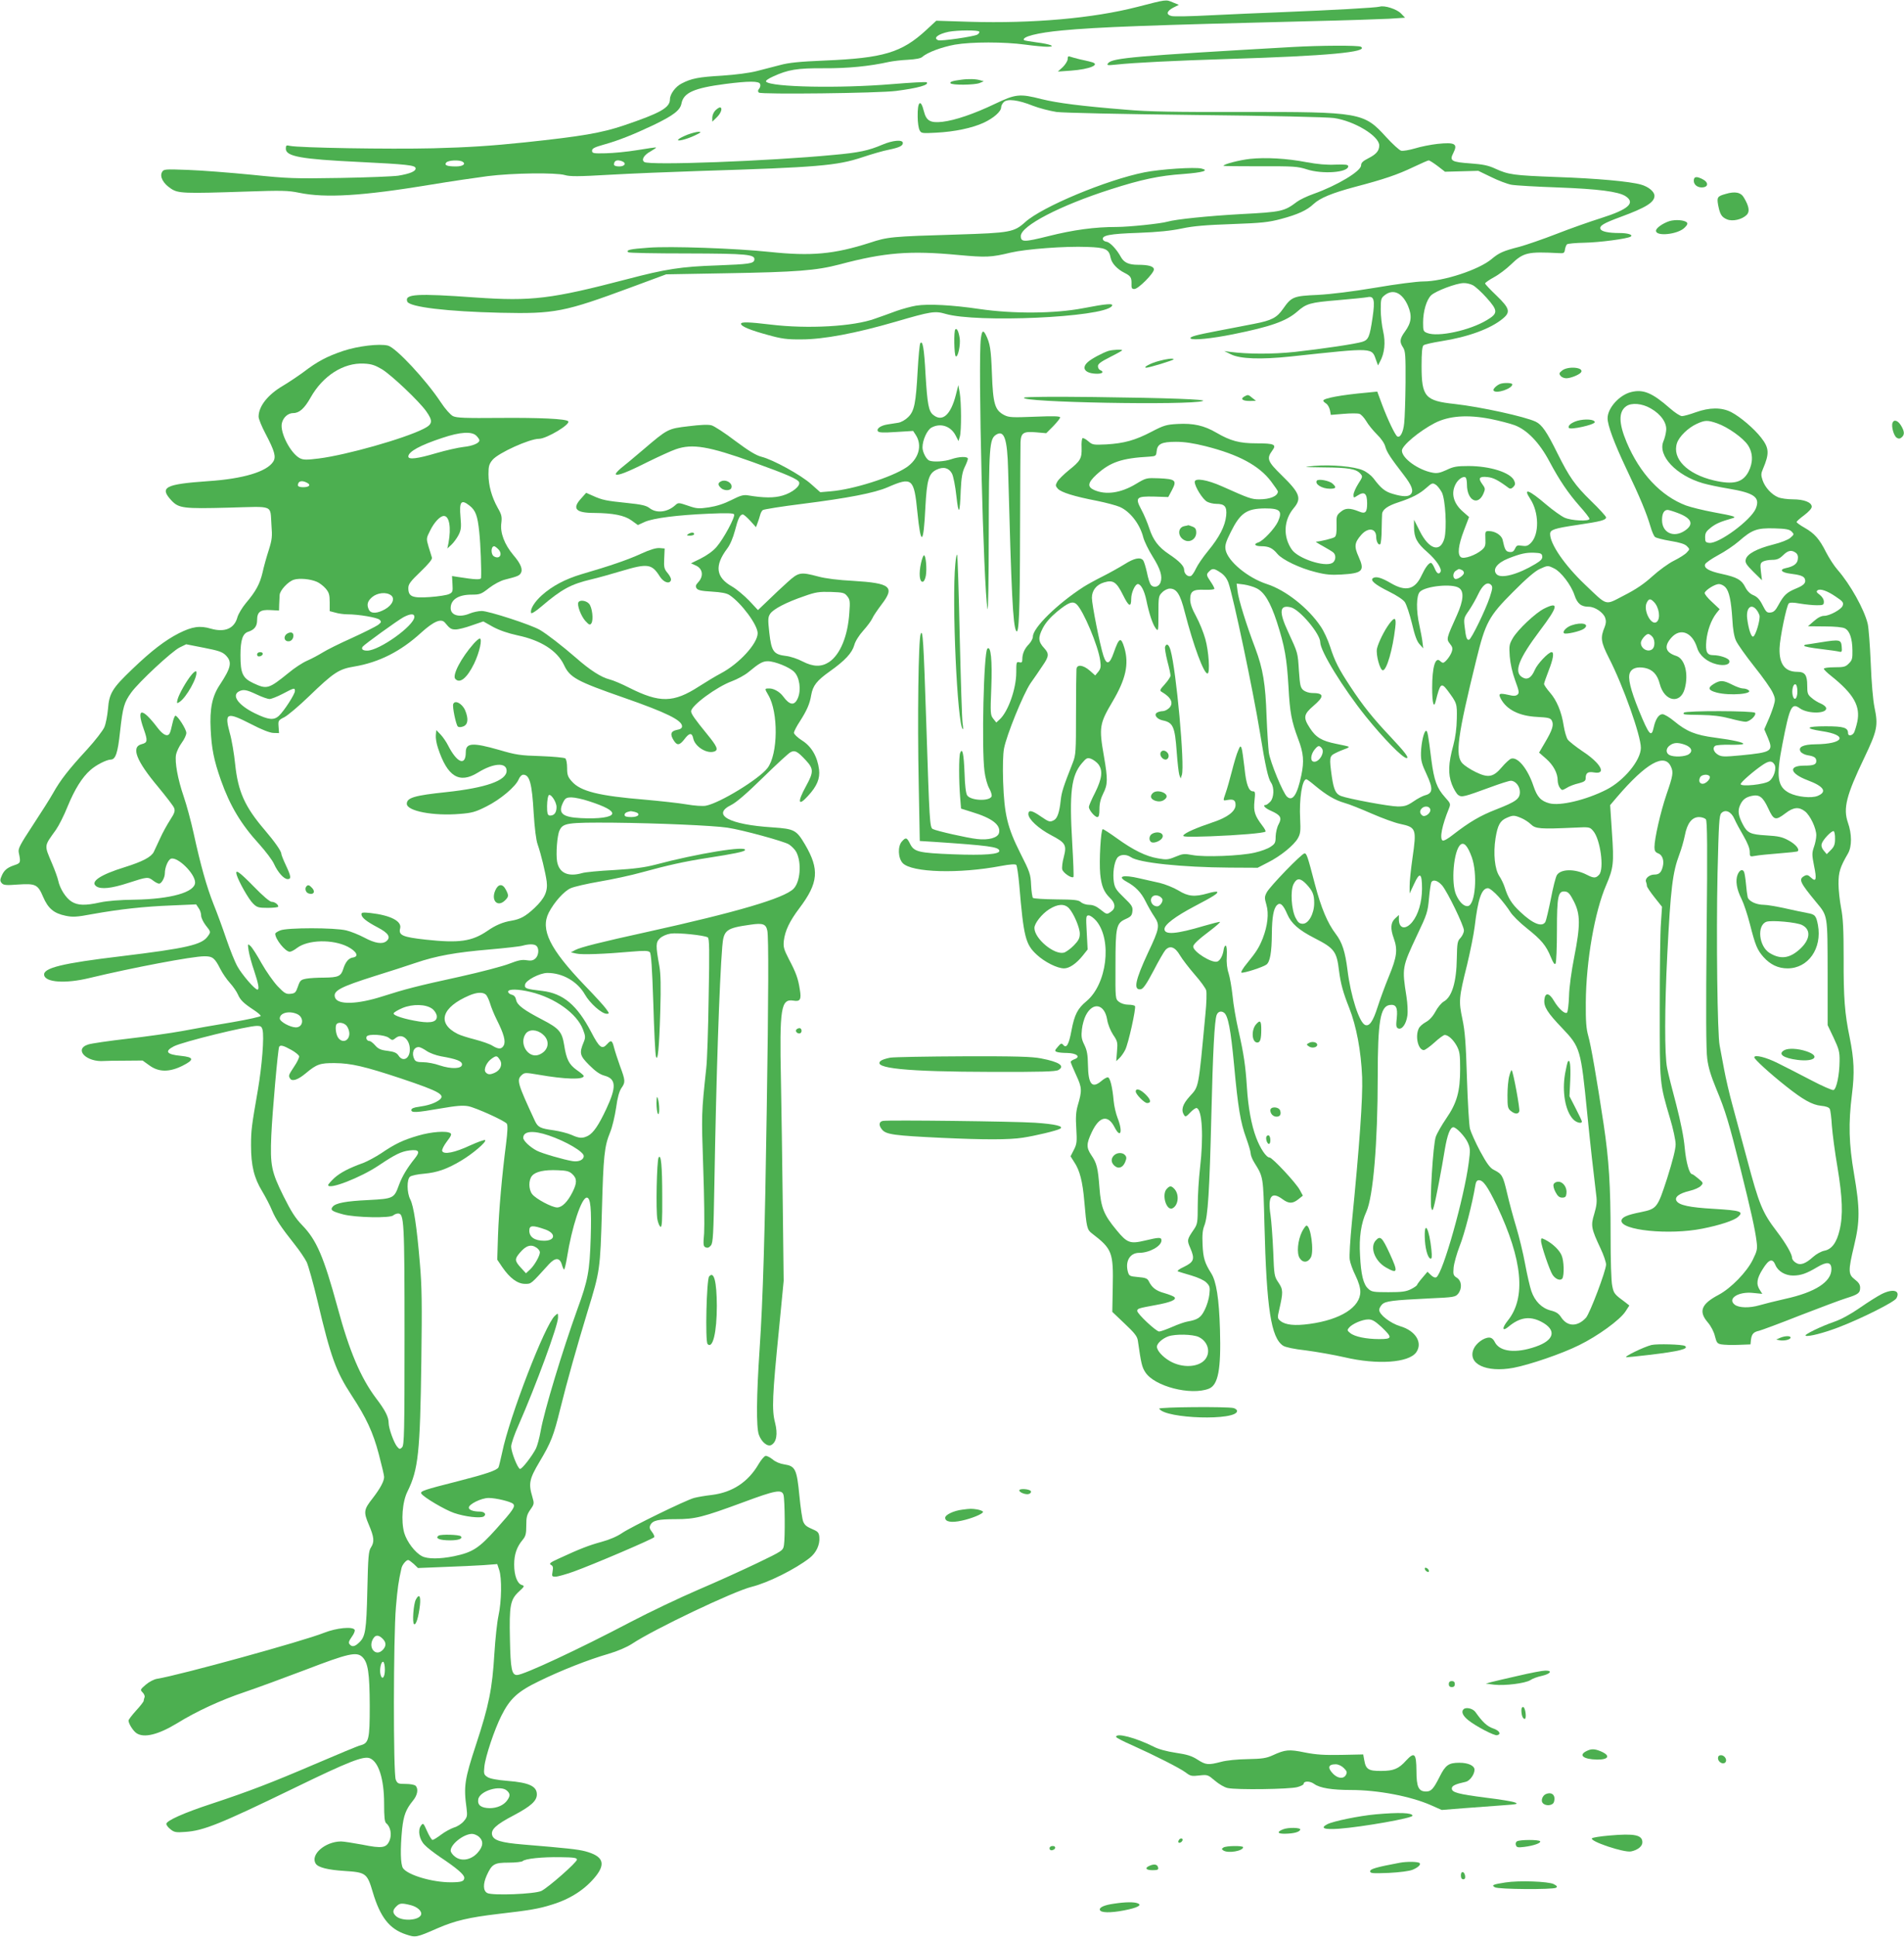 <?xml version="1.0" standalone="no"?>
<!DOCTYPE svg PUBLIC "-//W3C//DTD SVG 20010904//EN"
 "http://www.w3.org/TR/2001/REC-SVG-20010904/DTD/svg10.dtd">
<svg version="1.0" xmlns="http://www.w3.org/2000/svg"
 width="1259pt" height="1280pt" viewBox="0 0 1259 1280"
 preserveAspectRatio="xMidYMid meet">
<g transform="translate(0,1280) scale(0.1,-0.1)"
fill="#4caf50" stroke="none">
<path d="M7519 12754 c-292 -75 -690 -110 -1106 -98 l-222 7 -68 -63 c-161
-148 -283 -184 -668 -200 -167 -7 -239 -14 -297 -30 -43 -11 -113 -29 -155
-40 -47 -12 -138 -24 -228 -30 -155 -9 -203 -18 -268 -52 -40 -20 -77 -70 -77
-104 0 -56 -63 -91 -305 -173 -149 -50 -278 -72 -655 -112 -220 -23 -373 -33
-605 -39 -294 -7 -888 3 -948 16 -24 6 -27 3 -27 -19 0 -51 102 -69 478 -87
326 -16 376 -22 380 -41 4 -20 -35 -37 -114 -50 -33 -5 -205 -12 -384 -15
-302 -5 -344 -4 -585 21 -143 14 -333 29 -421 32 -158 6 -162 5 -173 -15 -16
-30 8 -75 60 -109 48 -31 80 -33 499 -19 234 8 275 7 348 -8 174 -36 419 -21
867 53 132 22 303 47 380 57 167 21 451 24 510 7 32 -10 91 -10 295 2 140 8
408 19 595 25 778 24 910 35 1075 90 63 21 142 44 175 50 72 15 95 26 95 45 0
24 -67 18 -135 -11 -91 -39 -155 -53 -325 -68 -429 -41 -1213 -70 -1249 -47
-22 14 -4 46 40 70 22 13 39 24 37 26 -2 2 -57 -6 -123 -17 -66 -11 -160 -20
-210 -21 -82 -2 -90 0 -90 17 0 15 16 23 80 41 94 26 194 66 325 128 133 64
177 98 186 142 13 72 82 103 289 130 156 20 224 20 231 0 4 -8 1 -22 -6 -31
-9 -10 -10 -18 -2 -26 13 -13 792 -4 907 11 147 19 220 40 203 57 -4 4 -108
-2 -230 -12 -348 -29 -796 -20 -832 16 -6 6 12 19 45 34 100 46 159 56 338 55
156 -1 300 13 430 42 24 5 80 12 124 14 51 3 85 9 96 19 33 30 128 65 215 81
111 19 326 19 466 0 58 -8 123 -14 145 -14 63 0 20 18 -71 29 -43 6 -79 12
-82 14 -21 22 88 50 253 65 228 22 581 35 1640 61 226 5 459 13 518 16 l108 7
-27 28 c-28 29 -109 55 -141 45 -23 -7 -314 -23 -638 -36 -137 -5 -354 -15
-481 -21 -127 -7 -243 -9 -257 -5 -38 9 -33 32 10 55 l38 19 -39 16 c-48 20
-39 21 -237 -30z m-1044 -163 c3 -6 -3 -14 -13 -20 -25 -13 -239 -44 -258 -37
-36 14 -2 41 69 56 59 11 195 12 202 1z m-3416 -860 c24 -15 1 -31 -44 -31
-59 0 -79 8 -64 26 13 15 86 19 108 5z m1055 3 c30 -12 18 -34 -19 -34 -23 0
-35 5 -35 13 0 26 21 34 54 21z"/>
<path d="M8540 12489 c-1033 -59 -1184 -72 -1212 -106 -12 -15 -7 -16 52 -10
119 13 391 26 735 37 662 20 939 46 884 81 -16 10 -267 9 -459 -2z"/>
<path d="M7060 12410 c0 -12 -15 -36 -32 -53 l-33 -30 85 6 c128 9 204 42 133
58 -15 4 -48 12 -73 17 -25 6 -53 14 -62 17 -14 6 -18 2 -18 -15z"/>
<path d="M6355 12273 c-56 -7 -76 -14 -70 -23 9 -14 158 -12 192 1 l28 12 -25
7 c-26 8 -75 10 -125 3z"/>
<path d="M6580 12114 c-140 -67 -264 -109 -348 -119 -80 -9 -107 6 -123 70
-21 85 -43 65 -41 -37 0 -37 6 -77 13 -89 10 -20 16 -21 108 -16 123 6 240 31
316 66 66 31 115 74 115 102 0 10 8 25 17 34 23 24 96 15 193 -24 41 -16 112
-34 156 -41 50 -6 415 -14 920 -20 492 -5 870 -14 914 -20 135 -19 300 -119
300 -181 0 -35 -19 -58 -70 -84 -38 -19 -50 -31 -50 -48 0 -38 -158 -133 -313
-188 -43 -15 -93 -39 -110 -52 -85 -64 -101 -68 -371 -82 -215 -12 -431 -34
-486 -50 -44 -13 -256 -35 -336 -35 -146 0 -286 -19 -453 -61 -160 -40 -181
-40 -181 1 0 67 260 202 595 309 203 65 320 90 479 101 130 10 174 23 121 36
-45 11 -272 -4 -378 -25 -253 -51 -674 -227 -787 -328 -75 -68 -101 -72 -450
-83 -437 -13 -459 -15 -580 -55 -235 -75 -385 -89 -660 -60 -229 24 -659 39
-802 28 -124 -9 -149 -15 -134 -30 4 -5 179 -8 389 -8 399 -1 452 -6 445 -43
-5 -24 -36 -28 -243 -36 -242 -8 -343 -24 -598 -91 -502 -131 -630 -147 -1004
-121 -389 28 -469 23 -450 -27 14 -36 263 -66 617 -74 359 -8 422 5 860 167
l235 87 395 7 c470 8 596 18 750 58 300 80 467 93 785 63 187 -17 217 -16 350
16 99 23 357 43 504 37 122 -4 144 -14 155 -72 7 -36 43 -75 93 -100 40 -20
46 -31 45 -73 -1 -27 2 -33 19 -33 26 0 129 104 129 129 0 21 -35 31 -106 31
-60 0 -92 15 -112 51 -27 50 -71 97 -94 101 -12 2 -23 8 -25 15 -9 27 44 38
232 44 134 5 219 14 290 29 75 16 157 23 330 29 197 7 244 12 326 34 109 29
171 57 214 98 44 41 122 73 275 114 191 50 282 81 386 131 51 24 96 44 101 44
6 0 32 -17 59 -37 l49 -38 110 3 110 3 85 -41 c46 -23 107 -46 134 -51 28 -5
168 -13 311 -18 264 -10 395 -27 443 -57 69 -45 20 -88 -160 -145 -73 -23
-207 -70 -296 -105 -90 -35 -201 -73 -245 -85 -106 -27 -134 -39 -184 -81 -84
-71 -320 -148 -451 -148 -41 0 -182 -18 -315 -41 -156 -26 -293 -43 -384 -48
-160 -7 -173 -12 -229 -92 -41 -59 -76 -77 -191 -99 -54 -11 -161 -31 -238
-46 -147 -28 -192 -40 -182 -51 14 -13 137 -1 281 28 248 50 350 86 423 149
61 54 86 61 267 76 94 8 183 17 198 20 44 10 51 -18 34 -134 -19 -129 -27
-148 -68 -161 -45 -14 -259 -46 -448 -67 -145 -15 -308 -15 -430 1 l-35 5 45
-22 c60 -30 197 -35 395 -14 561 60 534 61 566 -29 l11 -30 13 25 c30 54 38
126 21 200 -9 38 -16 103 -16 144 0 69 2 76 26 95 56 44 116 17 154 -70 28
-66 23 -111 -19 -169 -36 -49 -38 -70 -13 -107 15 -24 17 -52 16 -232 -1 -112
-5 -233 -9 -268 -6 -61 -27 -99 -46 -87 -14 9 -62 109 -99 207 l-33 89 -71 -7
c-167 -15 -286 -37 -286 -53 0 -4 8 -12 19 -19 10 -6 21 -26 25 -43 l6 -32 84
7 c47 4 94 4 105 0 11 -3 31 -25 45 -48 13 -23 45 -62 70 -87 28 -27 50 -59
56 -81 10 -38 36 -76 123 -189 53 -69 65 -103 47 -125 -16 -19 -53 -19 -120 1
-52 15 -78 36 -129 104 -14 18 -45 42 -69 52 -56 25 -209 39 -322 29 -80 -8
-77 -8 65 -10 161 -1 212 -10 240 -41 17 -19 16 -21 -14 -68 -17 -27 -31 -59
-31 -72 0 -21 1 -22 25 -6 47 31 65 17 65 -52 0 -58 -12 -70 -52 -53 -62 25
-92 25 -123 -2 -27 -22 -29 -29 -27 -89 1 -45 -2 -69 -12 -77 -10 -9 -97 -30
-125 -31 -3 0 18 -14 48 -30 29 -16 60 -35 67 -41 21 -17 17 -57 -7 -70 -52
-28 -226 30 -267 89 -59 85 -54 194 12 273 55 65 42 100 -79 218 -93 91 -101
110 -63 162 31 41 16 49 -103 49 -113 0 -172 16 -265 70 -82 48 -153 64 -259
58 -71 -4 -90 -9 -170 -51 -109 -57 -182 -77 -300 -84 -86 -4 -91 -3 -119 21
-16 14 -33 23 -38 20 -4 -3 -8 -31 -6 -62 2 -72 -7 -88 -85 -150 -34 -28 -69
-62 -76 -76 -13 -23 -12 -28 4 -46 22 -24 108 -51 259 -80 59 -12 127 -30 150
-40 69 -30 134 -114 156 -202 7 -26 34 -82 61 -125 52 -83 67 -131 53 -172
-11 -30 -45 -39 -64 -16 -7 8 -19 45 -26 82 -8 36 -19 72 -25 80 -19 23 -60
14 -123 -26 -34 -21 -100 -58 -146 -81 -46 -23 -102 -54 -124 -68 -174 -112
-336 -271 -336 -329 0 -13 -12 -35 -26 -50 -29 -29 -44 -63 -44 -100 0 -20 -4
-24 -20 -20 -19 5 -20 0 -20 -67 0 -108 -54 -260 -110 -311 l-22 -20 -20 25
c-19 24 -20 34 -13 206 7 179 -3 280 -26 257 -24 -24 -39 -658 -19 -811 5 -41
19 -91 31 -112 12 -21 19 -45 16 -53 -13 -34 -139 -29 -162 7 -8 13 -15 67
-17 147 -5 127 -14 171 -29 133 -9 -22 -9 -187 0 -294 l6 -74 70 -22 c136 -41
194 -86 181 -139 -8 -32 -69 -49 -145 -40 -65 7 -268 53 -293 66 -20 10 -22
49 -43 699 -18 548 -23 626 -37 590 -15 -36 -22 -557 -13 -992 l7 -376 97 -6
c358 -24 424 -33 429 -58 5 -24 -98 -32 -308 -24 -223 9 -255 16 -281 67 -22
45 -29 47 -55 18 -29 -32 -26 -110 5 -143 59 -63 374 -72 651 -19 58 11 94 13
100 7 5 -5 14 -66 20 -134 29 -344 41 -391 116 -460 52 -48 135 -90 180 -90
35 0 81 31 125 86 l31 39 -6 113 c-6 106 -5 112 13 112 11 0 34 -17 51 -37
105 -128 69 -418 -66 -530 -58 -48 -79 -88 -99 -194 -17 -92 -33 -120 -54 -95
-11 13 -16 12 -36 -12 -21 -24 -22 -28 -7 -34 9 -4 40 -7 68 -7 63 -1 92 -25
50 -41 -14 -5 -26 -13 -26 -18 0 -5 16 -44 36 -87 39 -84 40 -102 10 -203 -11
-39 -14 -78 -9 -150 5 -88 4 -102 -16 -141 l-22 -43 24 -38 c37 -54 56 -130
67 -260 15 -174 18 -187 51 -212 133 -102 142 -124 137 -358 l-3 -160 82 -78
c65 -61 83 -84 87 -112 22 -153 27 -175 50 -210 61 -93 300 -154 419 -108 62
24 82 126 74 392 -6 203 -24 318 -58 371 -43 68 -53 101 -57 188 -3 65 0 98
12 128 23 58 34 225 46 726 10 420 21 628 35 665 9 23 30 29 49 15 27 -20 44
-110 66 -342 26 -285 43 -384 80 -485 16 -45 30 -91 30 -103 0 -12 11 -40 25
-62 59 -95 58 -90 66 -405 14 -561 44 -752 124 -804 16 -10 72 -22 152 -31 69
-9 183 -29 253 -45 217 -51 426 -37 475 33 44 63 -4 142 -106 172 -66 20 -139
77 -139 108 0 10 9 26 19 36 22 22 66 28 315 40 159 7 170 9 188 31 27 34 24
84 -8 105 -24 15 -26 22 -22 68 3 29 21 93 40 142 32 79 85 286 103 398 4 27
11 37 24 37 29 0 57 -40 120 -170 169 -357 193 -607 71 -758 -40 -50 -37 -75
5 -40 74 62 140 72 216 33 104 -54 89 -122 -36 -165 -132 -46 -237 -34 -270
29 -10 21 -23 31 -38 31 -36 0 -87 -38 -103 -76 -41 -98 83 -157 263 -124 106
20 321 93 435 150 123 60 269 166 306 222 l26 40 -24 19 c-75 55 -79 60 -89
110 -7 29 -11 169 -11 336 0 328 -11 499 -46 733 -45 297 -84 524 -102 585
-13 46 -17 96 -16 220 2 275 59 601 135 776 48 112 52 144 38 346 l-12 182 45
53 c193 225 315 294 357 201 17 -37 14 -58 -29 -182 -40 -118 -80 -293 -80
-350 0 -24 6 -34 25 -41 28 -11 40 -47 30 -87 -10 -40 -24 -53 -56 -53 -32 0
-63 -26 -55 -47 3 -8 6 -20 6 -28 0 -7 23 -41 50 -75 l50 -63 -7 -106 c-5 -58
-8 -313 -8 -566 0 -507 -2 -489 69 -730 20 -66 36 -142 36 -168 0 -32 -20
-110 -56 -224 -64 -197 -68 -202 -174 -224 -91 -18 -125 -33 -128 -55 -9 -65
316 -98 535 -54 117 23 209 54 235 77 40 36 20 43 -162 54 -158 9 -227 24
-244 52 -15 25 16 50 88 67 30 7 64 22 73 33 17 18 17 20 -17 48 -19 16 -37
29 -41 29 -18 0 -40 77 -49 175 -6 70 -27 172 -56 285 -26 96 -53 204 -60 240
-18 87 -17 402 1 755 22 435 35 540 80 659 13 34 29 90 36 125 15 80 47 121
94 121 18 0 38 -7 45 -15 9 -11 11 -177 5 -757 -5 -506 -4 -769 4 -825 7 -58
25 -115 60 -200 60 -144 83 -220 160 -528 70 -281 96 -398 106 -478 7 -52 4
-64 -25 -123 -40 -81 -143 -187 -225 -231 -116 -61 -135 -110 -72 -183 21 -25
40 -61 47 -91 11 -43 15 -49 43 -54 18 -3 68 -5 112 -3 l80 3 3 30 c5 39 17
52 54 60 16 4 138 49 269 101 132 51 270 103 306 114 80 25 93 34 93 70 0 20
-10 35 -35 54 -44 34 -45 56 -5 223 39 162 39 245 0 473 -35 204 -38 336 -14
528 18 142 14 230 -15 375 -33 158 -41 264 -40 522 0 196 -4 268 -17 335 -9
47 -17 119 -17 160 0 76 10 109 63 200 26 46 26 128 -1 204 -32 94 -11 179
109 429 86 180 92 213 67 332 -10 48 -20 165 -25 295 -5 118 -14 234 -20 258
-23 95 -115 260 -199 356 -23 26 -57 79 -76 116 -44 88 -77 125 -142 162 -29
16 -53 34 -53 38 0 5 23 25 50 45 29 22 50 44 50 56 0 29 -51 49 -125 49 -36
0 -80 6 -98 14 -43 18 -86 65 -102 112 -11 33 -11 44 2 74 44 103 42 139 -12
208 -46 59 -137 137 -197 168 -64 33 -144 32 -236 -1 -38 -14 -79 -25 -90 -25
-12 0 -47 23 -79 51 -117 103 -177 128 -257 108 -78 -19 -156 -106 -156 -173
0 -47 43 -163 125 -336 90 -188 133 -292 159 -381 9 -31 22 -62 30 -68 7 -6
53 -18 102 -26 61 -10 94 -20 108 -34 20 -20 20 -21 0 -42 -10 -12 -48 -36
-84 -54 -37 -18 -101 -65 -143 -103 -55 -50 -109 -87 -188 -127 -130 -67 -105
-74 -261 74 -132 126 -228 265 -228 332 0 28 26 37 181 60 156 23 189 32 189
50 0 6 -44 55 -99 108 -107 104 -144 158 -222 314 -71 144 -103 190 -144 210
-72 34 -365 98 -535 117 -197 21 -220 47 -220 252 0 90 4 129 13 136 7 6 60
18 117 27 179 28 328 83 408 150 52 43 44 68 -43 152 -41 39 -75 75 -75 80 0
4 26 23 59 41 32 17 82 55 111 83 84 81 110 87 320 76 30 -2 35 1 38 23 2 14
8 29 13 35 5 5 58 10 118 11 99 2 280 26 303 40 19 12 -17 24 -73 24 -75 0
-120 10 -126 27 -8 21 21 38 132 79 169 62 225 97 225 140 0 27 -39 60 -89 74
-73 21 -293 41 -556 50 -289 11 -319 15 -409 56 -45 21 -82 28 -162 34 -127 9
-141 17 -114 69 31 61 11 72 -105 60 -44 -5 -111 -18 -149 -30 -38 -11 -79
-18 -91 -15 -12 3 -57 44 -99 90 -148 163 -169 167 -956 166 -442 -1 -619 2
-765 15 -297 24 -452 44 -558 70 -144 37 -171 34 -307 -31z m3159 -1199 c16
-8 57 -45 90 -82 77 -86 78 -104 2 -149 -113 -68 -322 -113 -393 -85 -26 10
-28 14 -28 69 0 75 23 152 54 181 30 28 167 80 214 80 18 1 46 -6 61 -14z
m1176 -814 c69 -39 109 -98 102 -148 -2 -21 -10 -52 -18 -70 -39 -94 85 -226
262 -277 31 -9 106 -25 167 -35 174 -29 212 -58 182 -132 -32 -77 -245 -234
-308 -227 -24 3 -27 7 -27 37 0 29 7 40 40 66 35 26 61 37 144 61 25 8 6 14
-125 38 -71 13 -154 34 -185 45 -167 63 -306 212 -393 418 -53 126 -54 202 -3
238 35 25 105 19 162 -14z m-1058 -70 c54 -11 125 -29 158 -41 83 -31 164
-115 230 -239 67 -126 125 -211 201 -297 35 -39 64 -76 64 -83 0 -18 -119 -13
-165 8 -22 10 -75 48 -118 84 -119 102 -159 116 -108 39 58 -89 60 -233 4
-290 -20 -20 -31 -23 -59 -19 -30 5 -36 3 -46 -19 -9 -19 -18 -24 -37 -22 -24
3 -31 14 -45 80 -7 31 -50 58 -91 58 -24 0 -25 -2 -23 -51 2 -44 -1 -54 -24
-74 -40 -34 -116 -61 -137 -48 -25 16 -19 77 19 177 l34 89 -41 36 c-62 54
-80 120 -48 181 16 32 50 55 65 45 6 -3 10 -24 10 -47 0 -106 74 -145 110 -58
12 28 11 34 -9 61 -29 39 -19 52 35 46 39 -4 70 -20 140 -72 10 -7 19 -5 31 7
13 14 14 22 5 42 -24 53 -159 96 -302 96 -77 0 -100 -4 -145 -26 -42 -19 -62
-24 -92 -18 -94 17 -203 95 -203 146 0 33 115 129 217 182 94 48 216 57 370
27z m1498 -29 c71 -25 171 -96 203 -144 34 -52 35 -114 4 -175 -38 -73 -101
-88 -230 -58 -176 42 -277 144 -243 247 15 44 74 101 131 127 55 25 71 25 135
3z m-3383 -151 c218 -55 354 -128 433 -233 25 -33 45 -63 45 -66 -1 -31 -52
-52 -123 -52 -52 0 -68 6 -247 86 -99 44 -180 57 -180 29 0 -31 53 -116 82
-131 15 -8 42 -14 61 -14 55 0 71 -18 65 -78 -7 -68 -44 -141 -119 -232 -34
-41 -70 -94 -81 -118 -11 -24 -26 -46 -34 -49 -20 -7 -44 15 -44 41 0 25 -32
58 -101 104 -69 46 -104 93 -129 169 -12 37 -36 94 -53 125 -43 80 -34 89 87
86 l91 -3 25 47 c33 63 23 72 -86 77 -84 3 -85 3 -152 -37 -101 -61 -200 -75
-278 -40 -46 21 -41 48 16 101 91 83 167 109 350 119 43 3 45 5 48 35 5 49 32
63 128 63 57 0 116 -9 196 -29z m1562 -305 c24 -48 34 -239 17 -304 -27 -97
-102 -74 -163 48 l-38 75 0 -48 c0 -69 19 -106 87 -165 59 -51 100 -112 88
-132 -11 -19 -25 -10 -39 25 -8 19 -19 35 -24 35 -15 0 -38 -32 -62 -83 -44
-95 -105 -109 -205 -50 -60 35 -95 45 -115 33 -23 -14 10 -43 105 -90 49 -24
93 -53 104 -69 11 -16 32 -79 47 -140 19 -81 33 -120 51 -139 l24 -27 -5 40
c-2 22 -12 72 -20 110 -23 101 -21 200 3 224 38 38 215 56 259 25 34 -23 29
-83 -14 -179 -70 -155 -71 -158 -47 -189 18 -22 20 -32 12 -55 -10 -29 -44
-71 -57 -71 -5 0 -13 5 -19 11 -32 32 -53 -40 -53 -178 0 -100 11 -140 24 -85
29 116 36 123 77 70 63 -85 64 -87 62 -188 -1 -62 -9 -123 -23 -175 -33 -120
-36 -189 -10 -258 12 -31 31 -63 42 -71 24 -17 37 -13 215 52 62 23 122 42
133 42 31 0 60 -36 60 -74 0 -46 -25 -64 -158 -116 -105 -41 -175 -82 -286
-168 -31 -25 -60 -41 -67 -37 -21 14 -4 99 42 212 12 30 11 33 -25 73 -55 61
-73 111 -91 246 -21 171 -26 194 -35 194 -14 0 -32 -78 -34 -145 -1 -51 5 -74
38 -144 43 -93 41 -124 -11 -137 -15 -4 -50 -22 -77 -41 -40 -27 -57 -33 -103
-33 -54 0 -324 50 -375 69 -35 13 -48 40 -61 125 -18 128 -17 139 22 158 19
10 48 22 65 28 16 5 27 12 24 15 -2 2 -39 11 -82 19 -95 19 -135 42 -175 105
-45 69 -41 90 24 146 74 63 71 85 -10 85 -18 0 -43 8 -56 18 -20 17 -23 31
-30 128 -8 125 -6 115 -71 257 -63 135 -58 182 18 163 59 -15 194 -175 194
-231 0 -58 151 -303 301 -490 117 -145 244 -275 270 -275 19 0 -13 41 -105
139 -116 122 -186 210 -266 332 -78 118 -104 169 -135 266 -14 43 -41 102 -61
131 -81 122 -232 242 -357 282 -126 41 -259 151 -273 227 -5 28 1 50 34 116
63 127 105 156 227 157 100 0 116 -17 86 -86 -21 -46 -98 -129 -131 -139 -34
-11 -22 -25 21 -25 48 0 74 -12 106 -51 33 -39 150 -95 253 -120 66 -17 103
-20 170 -16 140 8 156 24 114 117 -31 69 -28 93 17 145 46 52 99 44 99 -14 0
-31 16 -58 27 -47 4 4 9 47 9 94 1 48 2 95 3 105 2 29 36 54 107 77 92 30 141
56 187 97 35 31 40 33 60 20 12 -7 30 -31 41 -51z m1559 -136 c94 -35 110 -75
48 -117 -74 -50 -151 -14 -151 70 0 43 13 67 37 67 7 0 37 -9 66 -20z m754
-123 c17 -18 17 -19 -8 -41 -16 -14 -63 -32 -115 -45 -107 -27 -171 -62 -180
-97 -6 -22 2 -35 50 -83 l57 -56 -7 56 c-6 51 -4 58 14 68 11 6 39 11 61 11
31 0 47 7 71 30 33 33 56 37 84 17 12 -9 17 -23 14 -42 -3 -31 -28 -49 -81
-60 -43 -9 -27 -29 29 -36 67 -8 91 -17 98 -34 10 -27 -5 -43 -59 -65 -60 -25
-79 -42 -115 -108 -19 -36 -32 -48 -52 -50 -24 -3 -30 3 -53 48 -19 38 -35 55
-60 66 -23 9 -42 28 -55 54 -24 48 -54 65 -155 87 -85 18 -120 39 -110 64 3 9
42 36 86 60 44 23 106 65 137 92 87 76 119 88 234 85 78 -2 101 -7 115 -21z
m-1649 -163 c2 -17 -8 -29 -45 -51 -114 -69 -226 -99 -256 -69 -31 31 1 75 76
105 81 32 118 40 172 38 43 -2 50 -5 53 -23z m79 -81 c44 -21 112 -109 134
-176 19 -57 44 -77 95 -77 40 0 96 -38 108 -73 7 -20 6 -37 -3 -60 -30 -72
-26 -99 28 -206 95 -185 211 -513 211 -593 0 -83 -112 -218 -228 -277 -134
-68 -306 -109 -377 -90 -56 15 -81 42 -105 114 -38 114 -104 195 -148 181 -11
-4 -38 -29 -61 -56 -57 -67 -90 -73 -174 -32 -35 17 -74 43 -87 57 -49 53 -33
178 92 685 60 245 82 287 242 447 86 87 147 139 176 152 55 25 54 25 97 4z
m-2205 -28 c24 -16 41 -39 51 -67 32 -91 164 -717 208 -988 36 -222 54 -305
74 -333 22 -32 19 -99 -5 -125 -12 -12 -25 -22 -30 -22 -24 0 -6 -21 33 -38
65 -29 75 -46 52 -89 -11 -19 -19 -56 -20 -81 0 -41 -4 -49 -33 -68 -18 -13
-65 -30 -105 -39 -94 -22 -334 -31 -412 -16 -54 10 -64 9 -112 -11 -48 -20
-60 -21 -116 -11 -79 13 -164 55 -272 133 -46 33 -87 60 -93 60 -13 0 -25
-212 -17 -296 8 -81 25 -120 65 -159 36 -34 38 -68 8 -89 -29 -21 -29 -21 -73
14 -26 21 -49 30 -73 30 -20 0 -44 8 -55 18 -16 14 -41 17 -164 18 -79 1 -148
5 -153 10 -4 5 -10 43 -12 85 -3 71 -8 86 -71 210 -86 171 -106 255 -114 474
-3 97 -1 183 6 218 16 87 127 360 175 431 24 33 59 85 79 115 44 63 45 81 12
117 -40 43 -42 70 -10 132 19 37 51 73 94 109 76 62 104 73 130 49 44 -40 144
-277 156 -372 6 -41 3 -54 -13 -74 l-20 -24 -36 32 c-44 38 -85 43 -88 10 -1
-13 -3 -144 -3 -293 0 -252 -1 -274 -21 -325 -64 -162 -74 -195 -80 -248 -8
-78 -22 -120 -44 -132 -28 -15 -33 -13 -89 25 -57 40 -81 44 -81 15 0 -34 67
-96 151 -140 95 -50 104 -64 83 -145 -9 -32 -13 -69 -10 -81 6 -23 62 -61 74
-50 3 3 -1 104 -8 225 -20 334 -6 445 64 527 30 35 36 38 61 29 15 -6 37 -22
48 -36 31 -42 24 -95 -22 -188 -23 -44 -41 -87 -41 -94 0 -20 39 -67 56 -67
10 0 14 14 14 53 0 37 8 69 25 103 30 59 31 94 5 244 -34 194 -30 217 57 364
88 149 109 247 78 354 -23 76 -35 70 -71 -33 -27 -77 -47 -82 -68 -18 -23 71
-76 338 -76 382 0 49 30 87 81 102 60 18 82 3 126 -86 37 -75 53 -81 53 -22 0
40 26 97 44 97 20 0 43 -44 56 -106 18 -89 42 -160 61 -185 18 -24 19 -23 19
94 0 112 1 119 25 142 13 14 36 25 50 25 45 0 69 -36 99 -155 57 -221 127
-411 151 -406 17 3 8 146 -15 228 -12 43 -39 110 -61 150 -27 49 -39 84 -39
111 0 55 19 68 97 64 36 -1 63 2 63 7 0 6 -11 27 -25 47 -29 43 -30 48 -9 68
21 22 33 20 76 -9z m1592 19 c9 -3 16 -12 16 -20 0 -17 -46 -48 -60 -39 -16
10 -12 43 8 54 21 13 17 12 36 5z m187 -181 c-27 -82 -121 -276 -137 -281 -15
-4 -21 15 -29 85 -7 55 -5 61 28 108 19 28 47 77 62 109 29 61 60 84 84 61 12
-12 11 -24 -8 -82z m-1542 59 c51 -25 91 -91 134 -222 52 -161 66 -241 77
-430 9 -169 20 -227 64 -344 36 -94 40 -147 21 -239 -27 -130 -58 -176 -95
-142 -27 25 -110 226 -120 291 -4 33 -11 140 -15 239 -7 216 -24 315 -74 449
-59 155 -112 325 -118 380 l-6 49 48 -6 c27 -4 65 -15 84 -25z m3100 7 c25
-27 38 -88 46 -213 3 -63 12 -115 24 -140 10 -23 64 -99 121 -171 57 -71 112
-149 122 -173 18 -39 18 -47 5 -90 -8 -26 -25 -71 -38 -99 l-23 -53 24 -56
c37 -89 27 -96 -178 -116 -107 -10 -127 -10 -150 3 -30 17 -41 47 -20 60 7 5
50 8 95 7 46 -1 86 1 89 5 10 9 -64 26 -186 42 -130 17 -188 41 -270 109 -30
25 -65 46 -77 46 -24 0 -46 -32 -58 -87 -15 -71 -31 -51 -98 112 -56 138 -75
216 -59 250 13 29 48 40 97 31 52 -10 84 -43 100 -106 30 -116 136 -137 165
-32 27 98 1 199 -56 217 -72 23 -83 63 -33 120 60 68 139 37 171 -66 15 -51
66 -94 129 -109 53 -13 93 -1 83 25 -6 16 -63 35 -105 35 -42 0 -53 22 -46 96
7 68 32 137 67 182 l21 26 -51 48 c-29 26 -50 53 -48 60 7 20 68 58 94 58 13
0 32 -9 43 -21z m728 -61 c50 -33 55 -41 47 -62 -9 -24 -86 -66 -121 -66 -20
0 -43 -12 -69 -35 l-39 -34 110 -1 c66 0 120 -5 134 -13 32 -16 49 -67 50
-145 1 -54 -2 -66 -24 -87 -21 -22 -33 -25 -95 -25 -38 0 -70 -4 -70 -10 0 -5
21 -26 48 -47 150 -120 195 -200 173 -304 -6 -28 -16 -59 -21 -70 -12 -22 -40
-26 -40 -5 0 37 -28 46 -148 46 -131 0 -142 -14 -26 -32 177 -26 148 -85 -42
-87 -81 -1 -116 -18 -98 -48 6 -10 27 -21 45 -24 45 -7 59 -16 59 -39 0 -23
-19 -30 -79 -30 -108 0 -97 -51 20 -96 110 -41 133 -77 68 -104 -41 -17 -135
-7 -187 19 -79 41 -89 105 -46 323 48 248 61 276 115 237 56 -40 189 -36 173
5 -3 8 -19 20 -36 27 -17 7 -44 23 -59 37 -26 21 -29 30 -29 82 0 69 -15 90
-66 90 -81 0 -120 51 -117 155 2 69 46 282 61 297 7 7 31 7 74 -1 36 -6 86
-11 111 -11 43 0 47 2 47 24 0 15 -11 32 -27 45 -22 16 -25 22 -14 30 18 12
64 -4 118 -41z m-1202 -35 c36 -35 47 -111 20 -133 -35 -29 -90 74 -67 125 14
29 24 31 47 8z m677 -50 c9 -10 18 -27 22 -39 8 -25 -25 -136 -41 -141 -13 -5
-31 48 -40 119 -8 68 24 101 59 61z m-688 -179 c19 -18 21 -65 4 -82 -27 -27
-78 -1 -78 39 0 20 33 59 49 59 5 0 17 -7 25 -16z m961 -364 c0 -49 -21 -66
-31 -26 -8 34 3 79 19 73 7 -2 12 -22 12 -47z m-746 -351 c45 -16 57 -43 29
-63 -25 -18 -100 -21 -129 -6 -26 14 -24 45 3 64 26 19 53 20 97 5z m-2399
-24 c24 -29 -22 -100 -57 -88 -20 7 -15 47 8 77 24 30 32 32 49 11z m2993
-107 c16 -25 -3 -88 -34 -110 -30 -23 -189 -39 -189 -20 0 12 85 86 144 126
43 29 63 30 79 4z m-428 -79 c9 -14 -24 -49 -46 -49 -21 0 -29 19 -17 43 10
19 53 23 63 6z m-2610 -61 c76 -63 132 -96 194 -114 31 -8 112 -41 181 -71 69
-30 153 -61 188 -68 106 -23 110 -31 82 -225 -11 -77 -20 -162 -19 -188 l0
-47 30 64 c37 81 52 72 52 -33 -1 -90 -25 -171 -65 -220 -44 -53 -88 -44 -88
18 l0 29 -25 -23 c-30 -28 -32 -67 -9 -131 27 -75 21 -123 -31 -249 -26 -63
-60 -156 -76 -206 -30 -94 -54 -129 -82 -118 -39 15 -96 192 -117 364 -15 120
-35 182 -77 237 -55 72 -97 172 -138 328 -49 188 -55 205 -69 205 -18 0 -230
-219 -250 -258 -15 -29 -15 -37 -2 -82 17 -58 8 -138 -24 -221 -25 -62 -42
-89 -103 -164 -27 -32 -44 -61 -38 -63 15 -5 142 36 165 53 24 18 35 80 36
205 1 107 11 166 34 188 21 21 41 3 68 -60 26 -61 76 -105 182 -159 129 -66
145 -87 160 -214 11 -87 28 -147 67 -245 48 -121 79 -286 86 -460 5 -136 -18
-457 -68 -960 -11 -113 -18 -223 -14 -245 3 -22 20 -69 38 -105 20 -41 32 -80
32 -107 0 -102 -130 -185 -337 -213 -95 -13 -157 -7 -190 19 -22 18 -22 21 -9
77 26 114 26 131 -5 177 -28 41 -29 47 -35 207 -4 91 -12 199 -18 241 -19 123
7 157 79 104 42 -31 67 -31 105 -1 l30 24 -20 37 c-24 46 -182 215 -200 215
-22 0 -62 60 -89 132 -31 81 -53 201 -61 333 -9 141 -21 221 -55 371 -17 73
-35 178 -40 234 -6 56 -18 123 -26 148 -10 29 -15 70 -12 113 2 41 -1 69 -7
69 -5 1 -11 -10 -13 -22 -5 -42 -24 -77 -43 -83 -36 -12 -159 65 -159 99 0 15
34 47 118 110 35 27 61 50 59 53 -3 2 -50 -10 -105 -26 -185 -55 -262 -61
-262 -21 0 29 71 83 198 150 128 67 159 87 150 96 -4 3 -31 -1 -61 -10 -87
-25 -131 -21 -195 19 -32 19 -87 41 -124 50 -38 8 -97 22 -133 30 -110 26
-152 14 -84 -23 57 -31 95 -70 124 -129 16 -32 42 -78 58 -101 38 -57 35 -77
-42 -239 -85 -183 -98 -248 -48 -241 16 2 38 34 84 121 34 66 70 128 79 138
30 33 64 21 96 -34 16 -27 60 -84 98 -128 38 -43 73 -91 76 -105 4 -15 2 -84
-5 -153 -48 -509 -42 -478 -106 -549 -46 -51 -57 -89 -35 -122 8 -13 15 -10
41 18 17 18 36 31 42 29 37 -12 46 -191 22 -397 -8 -69 -15 -179 -15 -246 0
-112 -2 -124 -24 -157 -48 -70 -48 -73 -25 -126 31 -72 24 -91 -41 -123 -35
-16 -49 -28 -40 -31 8 -3 48 -15 89 -27 43 -13 83 -31 98 -46 23 -23 25 -32
20 -78 -3 -30 -17 -76 -31 -103 -25 -51 -46 -65 -114 -77 -18 -3 -64 -19 -102
-36 -37 -16 -76 -30 -85 -30 -20 0 -145 117 -145 136 0 16 8 18 122 39 100 18
141 36 123 53 -5 5 -35 17 -66 26 -55 15 -82 36 -103 79 -9 18 -22 23 -71 27
-55 5 -59 7 -67 35 -19 70 14 125 74 125 68 0 148 44 148 82 0 22 -14 22 -110
-1 -97 -23 -117 -16 -186 68 -85 102 -104 149 -114 282 -10 132 -18 163 -54
215 -33 49 -33 75 3 151 50 106 107 119 151 33 40 -78 56 -30 20 61 -11 28
-23 79 -26 113 -8 92 -24 156 -39 156 -8 0 -27 -11 -43 -25 -61 -51 -86 -21
-88 106 -1 68 -6 97 -24 134 -19 38 -21 56 -16 102 3 30 15 72 26 93 47 91
124 75 141 -29 5 -31 21 -71 39 -99 30 -44 31 -51 26 -111 l-5 -64 20 19 c12
11 29 35 39 55 21 40 73 276 65 290 -4 5 -23 9 -44 9 -23 0 -48 8 -62 19 -24
19 -24 20 -23 238 0 258 5 281 67 309 36 16 42 24 45 52 3 29 -4 40 -56 90
-51 49 -61 64 -67 104 -8 55 1 124 21 156 17 26 59 29 92 7 51 -37 338 -67
652 -69 l186 -1 66 34 c85 42 175 116 200 161 17 30 19 49 15 128 -7 130 13
262 41 262 4 0 30 -19 57 -42z m2997 -150 c37 -80 48 -83 114 -33 53 41 89 44
129 13 35 -27 75 -112 75 -158 0 -19 -7 -55 -16 -79 -13 -39 -13 -51 1 -122
19 -91 14 -111 -20 -79 -19 18 -27 20 -44 11 -39 -22 -31 -41 78 -173 78 -94
75 -81 76 -468 l0 -345 40 -84 c35 -75 40 -93 39 -155 -1 -90 -20 -183 -40
-190 -8 -3 -76 27 -152 67 -75 39 -172 89 -215 110 -79 40 -157 59 -157 39 0
-12 100 -104 210 -191 112 -89 173 -123 231 -129 32 -3 53 -10 58 -21 5 -9 11
-59 14 -111 4 -52 20 -176 37 -274 33 -200 38 -317 14 -416 -19 -82 -52 -127
-101 -136 -20 -4 -53 -22 -73 -40 -52 -47 -86 -59 -116 -39 -13 8 -24 22 -24
31 0 25 -40 95 -100 174 -97 127 -118 178 -199 483 -33 122 -76 281 -95 352
-20 72 -45 180 -56 240 -11 61 -24 130 -29 155 -15 71 -23 718 -14 1138 8 332
11 384 25 398 27 28 66 10 87 -39 10 -23 37 -73 60 -112 26 -45 41 -82 41
-104 0 -33 0 -34 38 -27 20 4 90 11 155 16 66 5 121 11 124 14 14 13 -13 46
-59 71 -43 24 -68 29 -149 34 -105 6 -126 16 -156 75 -28 54 -33 86 -19 120
16 39 37 57 79 66 51 11 74 -7 109 -82z m-2235 -5 c9 -23 -34 -58 -53 -42 -17
14 -18 31 -2 47 17 17 48 15 55 -5z m601 -59 c20 -8 50 -27 65 -42 31 -30 63
-32 285 -22 103 5 104 5 127 -22 47 -54 74 -251 39 -289 -22 -24 -35 -24 -82
0 -78 40 -170 39 -197 -2 -8 -12 -26 -83 -40 -157 -15 -74 -31 -142 -36 -152
-21 -38 -83 -14 -167 66 -56 52 -80 91 -102 161 -7 22 -23 56 -36 75 -30 45
-41 148 -25 250 14 87 30 116 74 135 41 18 50 18 95 -1z m2076 -138 c0 -37 -6
-52 -28 -74 l-27 -27 -20 24 c-13 15 -17 31 -13 45 8 27 65 87 79 83 5 -2 10
-25 9 -51z m-2402 -121 c39 -110 24 -314 -25 -323 -25 -5 -56 24 -78 73 -36
78 -17 297 29 333 23 18 47 -9 74 -83z m-1095 -177 c43 -46 53 -70 53 -126 0
-70 -37 -137 -75 -137 -22 0 -32 8 -48 39 -28 54 -36 181 -13 224 21 41 44 40
83 0z m899 -10 c36 -43 144 -266 144 -297 0 -14 -10 -35 -22 -49 -21 -21 -23
-34 -25 -135 -2 -156 -32 -256 -86 -286 -16 -9 -40 -38 -55 -66 -18 -33 -40
-57 -64 -70 -20 -11 -42 -30 -47 -43 -25 -53 -3 -142 34 -142 8 0 40 23 70 50
30 28 61 50 68 50 23 0 57 -31 80 -73 19 -36 22 -57 22 -152 0 -148 -21 -224
-92 -327 -30 -44 -61 -98 -69 -121 -18 -48 -42 -443 -29 -473 6 -17 9 -15 16
11 12 40 53 255 73 380 16 94 35 145 56 145 20 0 77 -61 95 -100 17 -38 18
-50 7 -133 -30 -232 -171 -732 -214 -758 -8 -5 -22 0 -36 14 l-23 22 -34 -40
c-19 -22 -34 -43 -35 -47 0 -4 -18 -17 -40 -28 -32 -16 -59 -20 -149 -20 -100
0 -112 2 -134 23 -32 28 -48 94 -54 223 -7 117 7 210 42 286 45 99 75 455 75
892 0 365 17 465 79 474 42 6 54 -16 47 -85 -6 -54 -4 -64 10 -70 25 -9 52 29
60 84 4 26 1 82 -6 127 -30 190 -29 194 70 405 66 138 71 154 79 244 5 53 12
101 16 107 12 20 43 10 71 -22z m374 -75 c28 -32 62 -76 76 -99 13 -22 62 -71
109 -108 98 -78 128 -114 160 -192 16 -39 25 -52 31 -42 5 7 9 105 9 218 0
230 8 263 54 258 21 -2 33 -16 59 -67 42 -84 43 -155 1 -368 -18 -91 -33 -200
-34 -257 -2 -54 -8 -103 -13 -108 -13 -13 -56 25 -87 78 -31 53 -58 57 -63 7
-5 -46 20 -86 118 -188 120 -126 123 -139 165 -560 23 -230 37 -353 60 -545 6
-42 2 -71 -13 -122 -24 -78 -21 -96 42 -230 20 -42 36 -90 36 -105 0 -40 -107
-323 -133 -352 -56 -61 -123 -60 -164 3 -16 25 -33 36 -69 45 -59 15 -105 61
-128 128 -9 26 -28 107 -41 178 -13 72 -40 182 -59 245 -19 63 -47 165 -61
227 -27 115 -33 124 -88 152 -24 12 -45 40 -89 121 -31 58 -61 125 -68 150 -6
25 -15 176 -20 335 -7 233 -13 310 -30 390 -25 119 -24 139 31 359 21 88 44
201 50 251 22 185 46 255 88 255 11 0 42 -25 71 -57z m-2225 -13 c9 -15 -14
-50 -33 -50 -39 0 -57 51 -25 69 18 9 46 0 58 -19z m-617 -62 c32 -35 72 -128
72 -169 0 -29 -8 -45 -40 -78 -22 -22 -51 -43 -65 -47 -65 -16 -195 93 -195
163 0 31 49 93 98 124 56 35 100 38 130 7z m4672 -2359 c17 -41 65 -69 116
-69 52 0 91 14 161 56 64 38 93 34 93 -14 0 -84 -108 -153 -305 -196 -66 -15
-142 -34 -169 -42 -68 -20 -139 -18 -166 4 -50 40 26 88 123 77 l60 -6 -16 25
c-26 39 -21 76 19 139 41 66 65 73 84 26z m-2604 -410 c73 -70 71 -79 -16 -79
-86 0 -163 16 -192 40 -20 16 -21 20 -8 35 21 26 89 55 128 55 26 0 44 -11 88
-51z m-1210 -65 c61 -29 81 -99 44 -147 -43 -55 -153 -60 -235 -12 -48 28 -85
69 -85 95 0 21 36 54 75 68 48 17 162 14 201 -4z"/>
<path d="M7832 9323 c-47 -9 -46 -72 2 -94 36 -17 76 10 76 51 0 23 -6 33 -26
40 -14 6 -26 9 -27 9 -1 -1 -12 -4 -25 -6z"/>
<path d="M9187 8678 c-33 -44 -73 -125 -82 -165 -8 -40 20 -143 39 -143 25 0
65 136 82 283 8 67 -3 73 -39 25z"/>
<path d="M10211 8778 c-57 -28 -175 -139 -208 -196 -23 -40 -25 -50 -20 -120
4 -49 17 -107 36 -159 26 -71 28 -83 15 -94 -11 -9 -26 -10 -62 -1 -58 13 -66
8 -48 -26 38 -72 121 -114 239 -120 74 -4 89 -7 98 -24 15 -28 4 -62 -43 -142
l-41 -70 46 -40 c49 -43 77 -96 77 -144 0 -15 6 -37 14 -48 14 -19 15 -19 46
-1 17 11 52 24 78 30 36 9 47 16 47 32 0 37 14 47 55 40 86 -15 46 60 -76 140
-46 31 -90 66 -98 78 -8 12 -20 52 -26 89 -14 94 -47 171 -92 222 -21 24 -38
49 -38 56 0 6 14 45 30 87 30 76 38 123 20 123 -21 0 -94 -77 -111 -117 -23
-54 -51 -70 -85 -48 -55 36 -22 120 119 308 121 160 127 194 28 145z"/>
<path d="M10391 8667 c-34 -12 -61 -41 -49 -52 9 -10 110 13 132 30 41 31 -15
46 -83 22z"/>
<path d="M7704 8526 c-3 -8 4 -51 15 -95 12 -44 21 -87 21 -96 0 -8 -17 -34
-37 -56 -35 -39 -37 -43 -19 -53 61 -36 78 -74 47 -105 -12 -12 -31 -21 -43
-21 -13 0 -30 -5 -38 -10 -22 -14 0 -43 38 -51 69 -14 81 -41 93 -210 5 -70
13 -137 17 -150 l9 -24 8 24 c20 64 -37 691 -75 824 -11 38 -26 48 -36 23z"/>
<path d="M8187 7839 c-9 -19 -27 -80 -41 -135 -14 -54 -32 -119 -41 -143 -19
-56 -20 -54 12 -48 39 7 53 -1 53 -33 0 -42 -54 -83 -152 -115 -107 -36 -183
-69 -193 -86 -7 -10 29 -11 181 -6 183 7 351 21 362 31 3 3 -6 20 -20 38 -51
67 -60 95 -53 164 6 55 5 64 -9 64 -29 0 -46 45 -57 156 -7 60 -15 118 -19
129 -7 18 -10 16 -23 -16z"/>
<path d="M7674 7825 c-7 -18 13 -45 33 -45 19 0 28 27 13 45 -16 19 -39 19
-46 0z"/>
<path d="M7622 7558 c-19 -19 -14 -38 14 -49 30 -11 56 -5 73 15 27 32 -57 64
-87 34z"/>
<path d="M7618 7289 c-22 -12 -23 -48 -2 -56 20 -7 63 12 71 33 11 29 -34 44
-69 23z"/>
<path d="M11332 8280 c-42 -26 -37 -42 19 -57 87 -23 251 -9 209 17 -8 6 -24
10 -36 10 -11 0 -43 11 -70 25 -59 30 -79 31 -122 5z"/>
<path d="M11135 8090 c-8 -13 -7 -13 115 -15 73 -1 130 -8 187 -23 45 -12 92
-22 105 -22 28 0 74 43 63 59 -8 14 -461 15 -470 1z"/>
<path d="M12040 8555 c-47 -8 -91 -14 -97 -15 -7 0 -13 -4 -13 -8 0 -5 48 -14
108 -21 59 -7 115 -15 125 -18 16 -4 18 1 15 34 -4 46 -13 48 -138 28z"/>
<path d="M8307 6032 c-35 -38 -30 -122 7 -122 19 0 26 23 26 86 0 57 -7 65
-33 36z"/>
<path d="M8655 5907 c-17 -9 -17 -11 -1 -22 20 -15 56 -8 56 10 0 17 -33 25
-55 12z"/>
<path d="M7510 5586 c0 -18 57 -76 75 -76 29 0 25 22 -8 55 -36 36 -67 46 -67
21z"/>
<path d="M8400 5462 c0 -23 19 -42 41 -42 23 0 32 15 24 40 -9 27 -65 29 -65
2z"/>
<path d="M8375 5290 c-8 -13 3 -50 16 -50 12 0 12 47 0 55 -5 3 -12 1 -16 -5z"/>
<path d="M7366 5164 c-21 -21 -20 -47 3 -68 26 -24 56 -13 71 24 10 24 10 33
0 45 -16 20 -54 19 -74 -1z"/>
<path d="M7716 4944 c-38 -38 -2 -154 40 -128 38 23 42 94 8 128 -19 20 -29
20 -48 0z"/>
<path d="M8610 4661 c-29 -58 -37 -144 -16 -176 21 -33 55 -30 74 5 22 41 -1
210 -29 210 -5 0 -18 -18 -29 -39z"/>
<path d="M11490 7020 c-16 -39 -7 -97 26 -162 14 -28 39 -102 55 -165 36 -141
48 -170 89 -217 45 -51 98 -76 160 -76 137 0 229 132 201 286 -12 63 -19 71
-71 80 -19 3 -83 17 -142 30 -59 13 -123 24 -143 24 -52 0 -103 24 -109 52 -3
13 -8 51 -11 86 -3 35 -9 70 -12 78 -9 23 -30 16 -43 -16z m427 -334 c60 -31
53 -97 -17 -160 -68 -61 -127 -68 -199 -24 -71 44 -85 182 -21 206 33 12 202
-3 237 -22z"/>
<path d="M11798 5859 c-44 -25 -6 -52 89 -64 113 -14 153 25 58 57 -56 19
-121 22 -147 7z"/>
<path d="M9421 4628 c1 -72 18 -139 37 -146 10 -3 12 10 7 59 -14 136 -46 197
-44 87z"/>
<path d="M9097 4602 c-41 -45 -6 -137 68 -179 78 -44 81 -31 24 93 -50 108
-62 119 -92 86z"/>
<path d="M10367 5783 c-3 -5 -11 -40 -18 -78 -21 -121 1 -247 53 -302 20 -22
58 -32 58 -15 0 4 -18 43 -41 87 l-41 80 5 106 c4 98 -2 145 -16 122z"/>
<path d="M9980 5689 c-7 -24 -12 -82 -12 -128 0 -76 2 -87 22 -103 27 -22 49
-23 56 -3 6 14 -40 262 -50 272 -2 3 -10 -14 -16 -38z"/>
<path d="M10273 4973 c-4 -9 2 -32 13 -52 14 -27 26 -36 44 -36 20 0 26 6 28
28 5 39 -22 77 -54 77 -14 0 -27 -7 -31 -17z"/>
<path d="M10190 4599 c0 -28 56 -193 76 -224 20 -30 53 -42 65 -24 13 22 11
116 -5 152 -14 35 -59 78 -107 103 -28 14 -29 13 -29 -7z"/>
<path d="M4730 12070 c-11 -11 -20 -32 -20 -47 l0 -27 30 29 c29 28 40 65 20
65 -5 0 -19 -9 -30 -20z"/>
<path d="M4546 11910 c-27 -11 -54 -24 -60 -31 -17 -17 50 -2 109 26 40 19 45
23 25 24 -14 0 -47 -9 -74 -19z"/>
<path d="M8266 11750 c-71 -8 -176 -35 -176 -46 0 -2 109 -3 243 -3 220 1 248
-1 307 -20 105 -34 275 -21 275 20 0 11 -17 13 -85 11 -57 -3 -120 3 -190 16
-130 25 -270 33 -374 22z"/>
<path d="M11200 11605 c0 -28 29 -48 63 -43 34 5 33 34 -2 52 -43 23 -61 20
-61 -9z"/>
<path d="M11410 11518 c-54 -15 -58 -22 -49 -73 12 -62 23 -80 59 -95 37 -15
99 -1 130 30 21 21 16 56 -18 113 -20 36 -59 44 -122 25z"/>
<path d="M11040 11339 c-44 -14 -90 -46 -90 -64 0 -40 145 -24 189 20 18 17
22 28 15 35 -16 16 -75 20 -114 9z"/>
<path d="M6058 10780 c-31 -5 -90 -21 -130 -35 -40 -15 -104 -38 -142 -51
-142 -52 -445 -69 -691 -39 -142 17 -195 19 -195 5 0 -17 61 -42 175 -73 93
-26 128 -31 225 -30 145 0 358 40 623 117 233 68 259 72 328 52 205 -61 1039
-24 1100 50 18 21 -29 18 -189 -13 -187 -36 -462 -38 -687 -5 -176 26 -337 35
-417 22z"/>
<path d="M6317 10623 c-11 -10 -8 -171 3 -178 14 -9 32 74 26 119 -7 46 -19
70 -29 59z"/>
<path d="M6486 10564 c-20 -150 17 -1646 44 -1789 4 -22 8 201 8 495 1 575 5
628 47 656 55 36 76 -25 81 -231 22 -824 32 -1025 53 -1064 19 -32 25 126 26
649 1 305 2 574 3 597 3 62 19 73 101 66 l69 -6 46 46 c25 26 46 52 46 58 0 9
-44 10 -167 5 -150 -6 -172 -5 -203 11 -61 32 -74 72 -81 273 -6 163 -12 200
-41 258 -17 33 -25 27 -32 -24z"/>
<path d="M6085 10531 c-4 -7 -12 -88 -17 -179 -12 -219 -22 -268 -62 -308 -19
-19 -47 -35 -67 -38 -19 -3 -50 -8 -70 -11 -45 -7 -75 -28 -64 -45 6 -9 34
-11 120 -5 l113 7 17 -26 c46 -70 20 -161 -63 -216 -98 -65 -351 -145 -498
-157 l-70 -6 -61 54 c-67 60 -251 161 -327 180 -36 9 -84 38 -174 105 -68 52
-139 98 -157 103 -22 6 -73 4 -152 -6 -137 -16 -138 -17 -300 -155 -60 -51
-127 -107 -149 -124 -21 -18 -36 -35 -32 -39 11 -11 74 13 213 83 72 35 154
73 184 83 110 38 216 20 512 -86 222 -80 296 -112 303 -132 10 -25 -46 -70
-109 -88 -56 -17 -126 -16 -228 1 -31 5 -50 0 -111 -31 -50 -25 -97 -40 -148
-48 -68 -10 -82 -9 -139 11 -62 21 -64 21 -84 3 -52 -47 -124 -55 -170 -19
-22 17 -52 24 -149 34 -137 14 -163 19 -225 47 l-45 20 -33 -37 c-62 -67 -37
-96 85 -96 126 -1 201 -16 247 -49 l43 -31 46 21 c58 25 214 45 422 54 116 5
163 4 168 -4 10 -15 -70 -164 -117 -217 -22 -26 -65 -56 -103 -75 l-65 -32 29
-13 c49 -20 57 -71 19 -112 -17 -18 -19 -27 -11 -40 9 -13 31 -18 101 -22 63
-4 97 -10 117 -23 78 -52 186 -197 186 -252 0 -68 -123 -202 -243 -265 -34
-18 -99 -57 -144 -86 -170 -110 -260 -111 -463 -9 -47 24 -105 49 -130 55 -55
14 -129 61 -223 144 -90 78 -191 156 -237 183 -58 34 -341 126 -385 125 -22 0
-57 -8 -77 -16 -70 -30 -128 -13 -128 35 0 56 51 89 138 89 55 0 64 3 116 44
33 25 76 48 104 55 83 21 95 26 105 42 16 25 1 63 -48 120 -59 70 -89 148 -80
212 5 42 2 56 -24 101 -40 72 -61 148 -61 222 0 53 4 67 27 95 39 46 244 139
307 139 50 0 212 97 193 116 -15 16 -188 24 -447 22 -236 -2 -290 0 -315 12
-17 9 -51 47 -80 91 -97 147 -297 362 -350 375 -57 14 -198 -3 -295 -35 -109
-37 -170 -69 -263 -140 -37 -27 -98 -68 -135 -90 -101 -59 -162 -136 -162
-205 0 -14 20 -64 45 -111 62 -118 72 -155 51 -187 -43 -66 -200 -113 -431
-128 -284 -20 -323 -40 -241 -128 48 -51 79 -55 378 -47 307 8 273 22 283
-116 6 -75 4 -95 -18 -165 -14 -43 -33 -110 -41 -148 -18 -76 -44 -124 -111
-203 -24 -29 -49 -71 -55 -92 -20 -75 -83 -102 -175 -76 -73 22 -124 14 -212
-30 -90 -46 -181 -115 -308 -237 -133 -127 -153 -160 -161 -264 -4 -43 -14
-97 -24 -120 -10 -23 -61 -89 -114 -147 -122 -132 -177 -203 -224 -287 -20
-36 -81 -132 -135 -214 -86 -131 -98 -154 -93 -180 14 -67 13 -70 -29 -84 -48
-16 -69 -34 -85 -73 -10 -23 -10 -32 1 -45 12 -14 28 -16 106 -10 119 8 133 1
168 -81 33 -77 71 -109 148 -125 47 -10 73 -9 179 11 179 32 341 50 524 57
l161 7 16 -24 c10 -13 17 -35 17 -50 0 -14 14 -43 30 -64 35 -44 35 -44 14
-73 -39 -56 -138 -79 -575 -132 -386 -46 -514 -77 -507 -124 7 -49 142 -58
298 -20 283 68 682 144 762 144 54 0 68 -11 105 -84 14 -28 43 -70 64 -93 21
-23 44 -57 52 -75 16 -37 37 -58 104 -102 26 -17 47 -35 47 -40 1 -5 -84 -24
-189 -42 -104 -17 -253 -43 -330 -58 -77 -14 -240 -37 -362 -51 -122 -14 -239
-31 -260 -38 -97 -31 -12 -119 107 -109 8 1 69 2 134 2 l119 1 46 -33 c61 -44
130 -45 217 -2 80 40 78 57 -10 66 -95 9 -110 30 -46 63 58 30 486 135 550
135 24 0 31 -5 36 -26 12 -45 -4 -242 -31 -399 -41 -236 -45 -264 -45 -365 0
-133 20 -215 73 -302 24 -40 54 -98 66 -128 25 -59 59 -110 150 -225 32 -40
67 -92 79 -116 11 -24 44 -141 72 -259 87 -368 121 -463 225 -622 97 -148 142
-244 180 -389 19 -72 35 -139 35 -150 0 -28 -25 -75 -75 -140 -60 -76 -62 -91
-26 -176 35 -82 38 -113 14 -150 -16 -23 -19 -63 -24 -283 -6 -270 -13 -308
-56 -347 -27 -26 -46 -29 -61 -10 -9 10 -5 22 14 49 15 20 23 41 19 47 -14 23
-121 12 -202 -20 -137 -55 -955 -280 -1104 -304 -20 -3 -53 -20 -75 -39 -37
-32 -38 -34 -21 -51 10 -10 16 -24 13 -32 -3 -8 -6 -19 -6 -24 0 -5 -22 -34
-50 -64 -27 -30 -50 -60 -50 -66 0 -20 30 -68 52 -83 49 -34 144 -11 269 65
128 79 288 153 449 207 80 27 259 93 399 146 284 109 338 121 376 86 39 -37
49 -105 50 -325 0 -222 -6 -245 -62 -260 -15 -3 -151 -60 -303 -125 -285 -122
-430 -178 -684 -262 -180 -59 -296 -111 -296 -132 0 -8 12 -24 28 -36 23 -19
36 -22 97 -17 121 8 228 51 725 292 354 172 453 211 495 195 58 -22 95 -137
95 -298 0 -92 3 -122 14 -132 29 -23 38 -75 22 -114 -21 -49 -48 -54 -181 -27
-60 11 -123 21 -140 21 -106 -1 -205 -88 -167 -147 16 -25 80 -41 190 -48 142
-9 150 -15 187 -140 49 -165 110 -243 218 -279 66 -22 68 -22 212 41 113 49
205 71 400 94 208 24 268 34 353 61 125 38 223 102 293 190 66 84 45 132 -71
163 -51 13 -113 20 -414 45 -142 12 -190 27 -201 60 -12 37 24 71 141 132 115
61 154 96 154 139 0 54 -52 78 -191 89 -74 6 -120 15 -136 26 -23 15 -25 21
-20 69 7 67 66 243 112 335 57 114 108 161 249 229 145 71 325 142 460 181 61
18 119 43 155 66 144 96 673 348 792 377 108 27 287 116 382 190 44 34 69 87
65 137 -2 28 -9 37 -33 48 -52 23 -60 28 -73 54 -7 15 -18 92 -26 173 -17 176
-27 196 -100 207 -28 4 -59 17 -77 33 -18 14 -39 25 -47 23 -9 -2 -29 -26 -45
-53 -69 -119 -173 -188 -310 -205 -44 -5 -96 -14 -118 -20 -55 -15 -416 -191
-476 -232 -32 -22 -83 -44 -135 -58 -81 -22 -142 -45 -282 -110 -58 -26 -67
-34 -53 -42 14 -7 16 -17 11 -44 -6 -32 -4 -34 19 -34 15 0 68 15 119 33 126
45 526 216 534 228 3 5 -4 21 -15 35 -16 20 -18 30 -10 46 16 30 52 38 167 38
129 0 176 12 445 111 215 80 257 88 268 49 9 -31 11 -282 3 -331 -6 -37 -8
-38 -178 -120 -94 -45 -270 -125 -390 -176 -121 -52 -321 -147 -445 -212 -340
-179 -709 -351 -752 -351 -35 0 -43 38 -47 235 -5 226 2 263 60 317 37 34 38
37 18 43 -30 10 -50 63 -50 135 0 67 17 116 55 162 21 25 25 40 25 96 0 55 4
72 27 105 26 37 26 40 13 85 -26 87 -20 117 47 230 77 129 94 173 138 352 45
182 110 412 181 645 82 266 83 277 94 660 10 367 16 428 55 523 14 34 31 107
39 161 9 68 21 109 35 130 27 38 27 49 -9 145 -16 45 -34 100 -40 124 -12 47
-19 51 -45 22 -34 -38 -51 -26 -106 80 -93 177 -184 254 -322 271 -110 13
-119 16 -115 42 4 28 97 77 148 77 101 0 199 -57 248 -143 33 -58 111 -127
144 -127 18 0 18 2 -3 31 -12 18 -77 89 -144 158 -230 240 -293 368 -236 480
36 69 101 142 145 161 22 10 109 30 191 44 83 14 209 41 280 61 172 47 278 71
433 95 174 27 242 41 248 51 20 33 -317 -22 -594 -96 -70 -18 -138 -27 -270
-35 -98 -5 -193 -14 -212 -20 -93 -27 -152 0 -166 75 -9 50 0 174 16 207 23
49 50 53 355 51 295 -3 662 -19 755 -33 100 -15 370 -89 406 -110 19 -12 42
-36 50 -52 36 -70 26 -197 -19 -242 -63 -63 -374 -154 -967 -285 -310 -68
-440 -101 -475 -119 l-30 -16 35 -8 c37 -9 191 -3 370 13 81 7 107 6 117 -4 9
-9 15 -102 23 -337 5 -179 13 -336 17 -350 12 -46 22 53 29 295 5 167 3 249
-6 300 -25 138 -24 157 4 184 15 14 44 27 71 31 47 7 222 -11 245 -25 11 -7
12 -83 6 -394 -3 -212 -10 -424 -16 -471 -32 -301 -32 -300 -20 -654 7 -192 9
-389 6 -436 -7 -79 -5 -88 11 -94 12 -5 23 -1 34 13 14 17 17 72 23 413 12
700 33 1329 52 1562 9 110 24 122 188 145 81 12 101 4 110 -40 9 -45 8 -436
-4 -1189 -12 -809 -25 -1250 -47 -1575 -21 -311 -23 -517 -5 -567 17 -48 57
-81 82 -68 35 19 44 73 25 148 -22 84 -18 177 26 617 l31 320 -6 505 c-3 278
-9 647 -12 820 -10 478 0 540 82 527 45 -8 54 7 43 72 -11 74 -26 114 -72 201
-34 66 -38 81 -34 122 8 67 38 130 103 216 126 167 134 256 37 421 -57 96 -70
103 -215 113 -287 18 -405 83 -273 148 33 16 105 78 210 181 88 86 170 162
183 168 28 15 46 5 100 -53 53 -57 53 -78 2 -171 -59 -107 -53 -138 13 -65 60
65 80 115 73 174 -11 86 -50 153 -112 192 -30 19 -54 42 -54 51 0 9 18 44 40
77 46 72 65 116 74 172 11 63 37 96 123 157 100 71 147 121 162 174 6 24 31
64 59 95 26 29 53 65 60 81 6 15 35 57 62 93 89 116 59 140 -187 155 -100 5
-186 16 -233 29 -117 31 -129 29 -202 -37 -35 -31 -93 -86 -129 -121 l-67 -64
-58 62 c-33 34 -83 76 -112 93 -109 61 -119 138 -33 252 19 25 38 70 51 119
20 78 33 106 52 106 6 0 28 -19 49 -42 l38 -42 10 27 c6 16 14 39 17 52 3 13
11 29 18 34 6 5 124 24 261 41 301 38 478 72 565 110 161 70 174 60 196 -163
23 -231 41 -221 53 31 10 182 22 223 74 248 45 22 82 12 102 -26 9 -17 22 -83
29 -148 15 -133 23 -122 29 40 4 82 10 117 26 151 12 24 21 49 21 55 0 17 -59
15 -110 -3 -44 -15 -116 -20 -145 -9 -20 8 -45 56 -45 87 0 49 31 117 61 132
59 31 126 9 158 -53 l19 -37 9 30 c11 39 10 226 -1 290 l-9 50 -17 -67 c-34
-131 -89 -179 -149 -130 -31 24 -39 72 -51 268 -9 171 -19 229 -35 205z
m-3560 -171 c64 -39 246 -211 294 -279 45 -64 42 -85 -18 -115 -128 -65 -510
-173 -692 -196 -80 -10 -102 -10 -125 1 -62 31 -135 172 -120 233 9 38 41 66
75 66 40 0 74 30 115 103 81 144 218 231 352 224 49 -2 73 -10 119 -37z m625
-440 c11 -11 20 -24 20 -30 0 -19 -46 -38 -106 -44 -34 -4 -115 -22 -180 -41
-125 -37 -184 -44 -184 -22 0 32 79 75 225 123 119 40 195 44 225 14z m-1119
-311 c27 -14 14 -29 -27 -29 -22 0 -34 5 -34 13 0 28 26 35 61 16z m1073 -150
c41 -32 54 -67 65 -175 9 -83 15 -252 12 -303 -1 -14 -40 -12 -154 6 l-38 6 3
-54 c3 -48 1 -54 -22 -65 -14 -7 -71 -16 -128 -20 -117 -8 -142 3 -142 60 0
25 14 44 81 108 55 53 79 83 75 93 -3 9 -13 41 -22 71 -16 55 -16 56 11 109
26 53 65 95 90 95 36 0 49 -76 31 -176 l-8 -39 27 25 c15 14 36 43 47 64 17
34 19 51 13 118 -9 104 4 120 59 77z m188 -286 c34 -31 15 -72 -24 -51 -24 12
-23 68 0 68 3 0 14 -7 24 -17z m-1197 -218 c17 -7 43 -27 58 -44 23 -27 27
-42 27 -91 l0 -59 38 -10 c20 -6 56 -11 79 -11 74 0 198 -21 213 -36 13 -13
12 -17 -10 -34 -14 -10 -91 -49 -172 -86 -81 -36 -169 -80 -194 -96 -26 -16
-72 -41 -102 -54 -31 -13 -87 -50 -125 -82 -131 -106 -142 -109 -232 -67 -71
34 -85 64 -85 185 0 101 15 144 52 155 40 13 58 36 58 76 0 55 21 71 89 67
l56 -3 1 40 c1 22 2 50 3 62 1 31 57 91 95 102 36 11 107 5 151 -14z m3507
-95 c18 -22 20 -34 14 -111 -10 -153 -60 -274 -133 -324 -52 -34 -105 -33
-177 4 -30 16 -80 33 -110 36 -81 10 -95 30 -109 153 -10 89 -9 103 6 126 21
31 107 76 225 116 75 27 99 30 175 28 81 -3 91 -5 109 -28z m-3017 6 c29 -21
10 -65 -40 -93 -50 -28 -91 -30 -105 -4 -17 33 -11 58 21 85 35 29 93 35 124
12z m155 -143 c-1 -58 -232 -223 -312 -223 -29 0 -41 10 -30 26 11 15 230 173
270 195 46 24 72 25 72 2z m202 -38 c33 -40 41 -45 71 -45 18 0 66 12 107 27
l76 26 64 -36 c43 -23 98 -42 162 -56 154 -32 262 -101 307 -195 39 -84 83
-108 396 -217 281 -98 385 -149 385 -189 0 -12 -10 -20 -35 -24 -40 -8 -46
-30 -19 -71 22 -34 38 -31 70 10 32 43 50 44 58 5 11 -55 92 -105 141 -86 26
10 17 33 -47 111 -84 103 -108 137 -108 154 0 38 169 162 270 199 35 13 85 40
109 60 71 59 94 72 128 72 46 0 143 -39 174 -70 36 -35 48 -119 25 -173 -22
-53 -54 -49 -98 11 -21 29 -61 52 -90 52 -33 0 -33 0 -8 -43 68 -114 65 -392
-5 -483 -56 -73 -316 -232 -408 -249 -19 -4 -77 0 -128 9 -52 9 -175 22 -274
31 -305 25 -427 55 -484 121 -26 29 -31 43 -31 88 0 31 -5 58 -12 64 -7 5 -80
12 -163 15 -135 4 -163 8 -275 41 -175 50 -220 47 -220 -15 0 -95 -58 -72
-118 46 -11 22 -33 54 -48 70 l-29 30 -3 -33 c-2 -18 4 -56 14 -85 62 -190
141 -239 264 -163 103 64 190 69 190 12 0 -65 -138 -113 -399 -141 -210 -22
-261 -37 -261 -77 0 -48 175 -82 351 -67 79 6 104 13 175 49 91 45 194 131
214 180 7 17 20 30 30 30 42 0 58 -57 69 -255 6 -97 16 -178 26 -205 22 -63
52 -186 60 -246 8 -65 -13 -111 -82 -176 -59 -55 -93 -73 -152 -83 -56 -9
-105 -30 -158 -67 -103 -70 -187 -82 -408 -58 -154 17 -181 29 -169 75 12 47
-64 86 -196 101 -49 5 -60 4 -60 -8 0 -22 33 -48 109 -88 70 -37 87 -64 56
-90 -27 -22 -76 -14 -145 23 -36 19 -90 41 -120 48 -76 19 -393 19 -437 0 -18
-7 -33 -17 -33 -22 0 -36 67 -119 96 -119 9 0 30 11 48 25 72 55 236 59 336 8
59 -31 75 -65 34 -71 -28 -4 -49 -28 -64 -75 -15 -49 -33 -57 -127 -58 -43 0
-96 -3 -118 -7 -36 -7 -41 -11 -55 -52 -14 -40 -19 -45 -49 -48 -29 -3 -40 3
-85 50 -28 30 -76 98 -106 151 -30 54 -63 106 -74 115 -18 17 -19 16 -12 -30
4 -26 20 -87 37 -135 29 -88 35 -123 21 -123 -17 0 -101 98 -131 151 -18 31
-51 115 -75 185 -24 71 -62 175 -85 231 -44 112 -84 252 -131 468 -17 77 -46
185 -65 240 -40 117 -60 228 -51 278 4 19 20 54 37 77 18 24 31 53 31 66 1 23
-57 114 -72 114 -5 0 -14 -24 -20 -52 -6 -29 -14 -59 -19 -66 -14 -23 -43 -9
-79 38 -104 137 -142 134 -92 -7 28 -79 26 -91 -13 -101 -72 -18 -37 -109 109
-283 52 -63 100 -125 105 -138 8 -20 4 -34 -26 -80 -20 -31 -50 -85 -66 -121
-17 -36 -36 -76 -42 -90 -17 -34 -74 -64 -192 -101 -162 -50 -230 -96 -189
-126 30 -22 100 -15 213 22 126 41 130 41 164 15 14 -11 32 -20 39 -20 16 0
38 40 38 68 0 40 22 91 41 97 44 14 159 -99 159 -157 0 -65 -161 -110 -400
-114 -98 -1 -182 -8 -228 -18 -99 -22 -148 -20 -188 5 -38 23 -78 86 -89 139
-4 19 -22 69 -40 111 -54 128 -55 113 25 225 19 27 54 96 77 154 47 114 96
193 151 241 38 34 106 68 134 69 32 0 47 43 62 186 18 162 27 192 73 256 50
70 271 275 321 299 l43 21 117 -23 c97 -19 122 -27 145 -50 43 -44 36 -80 -39
-194 -51 -76 -68 -158 -61 -295 6 -126 21 -204 68 -337 60 -169 133 -291 254
-423 42 -47 86 -105 97 -130 25 -55 65 -100 90 -100 25 0 23 18 -12 92 -16 34
-30 69 -30 76 0 17 -45 81 -110 157 -131 153 -176 253 -195 434 -7 70 -23 164
-36 208 -36 134 -20 140 142 57 71 -37 123 -57 147 -58 l37 -1 -3 42 c-3 40
-2 43 38 63 23 12 97 74 163 138 164 158 197 180 300 197 162 27 307 100 441
223 83 75 133 97 158 67z m-992 -452 c0 -21 -71 -131 -105 -163 -34 -32 -69
-28 -160 16 -108 53 -155 117 -106 144 30 16 51 12 119 -20 35 -17 74 -30 85
-30 12 1 51 16 87 35 76 40 80 41 80 18z m1730 -767 c0 -36 -15 -56 -42 -56
-13 0 -18 8 -20 33 -2 41 1 78 8 97 9 26 54 -36 54 -74z m214 39 c108 -35 158
-62 154 -83 -4 -23 -87 -35 -206 -29 -126 6 -155 33 -117 107 13 25 21 30 54
30 21 0 73 -11 115 -25z m304 -71 c41 -11 26 -34 -23 -34 -32 0 -45 4 -45 14
0 12 10 19 40 25 3 0 15 -2 28 -5z m-650 -886 c18 -18 14 -63 -8 -83 -15 -13
-29 -16 -59 -11 -31 5 -56 -1 -113 -23 -40 -16 -188 -55 -328 -86 -284 -62
-357 -81 -511 -130 -165 -53 -295 -57 -313 -9 -17 45 30 70 264 144 91 28 211
67 267 86 138 47 266 70 490 89 103 9 202 20 218 25 44 12 79 12 93 -2z m-39
-304 c162 -39 306 -143 346 -248 16 -42 17 -52 6 -80 -32 -76 -28 -92 35 -155
42 -42 71 -62 101 -70 78 -21 80 -75 12 -220 -50 -107 -85 -158 -120 -177 -37
-19 -58 -18 -111 6 -25 11 -78 24 -117 30 -89 12 -104 20 -124 62 -116 250
-122 271 -87 303 19 17 24 17 113 2 171 -30 297 -34 297 -8 0 4 -21 22 -46 39
-52 37 -69 71 -84 168 -14 85 -34 108 -144 165 -123 64 -166 96 -173 130 -4
20 -13 31 -29 35 -13 3 -24 12 -24 20 0 19 66 18 149 -2z m-298 -16 c9 -7 21
-33 29 -58 7 -25 27 -74 45 -110 47 -93 60 -142 46 -169 -14 -26 -34 -27 -75
-2 -17 11 -69 29 -115 41 -47 12 -98 28 -115 37 -139 70 -107 176 79 255 48
20 86 22 106 6z m-353 -95 c15 -11 28 -32 30 -46 5 -39 -33 -51 -117 -38 -95
15 -173 40 -168 54 2 7 28 22 58 35 68 28 155 26 197 -5z m-893 -35 c48 -22
41 -88 -9 -88 -39 1 -106 38 -106 59 0 37 62 53 115 29z m329 -80 c9 -12 16
-34 16 -48 0 -50 -47 -67 -74 -28 -16 23 -22 79 -9 91 14 15 53 6 67 -15z
m1295 -54 c52 -43 39 -110 -26 -135 -70 -26 -133 73 -87 139 22 31 74 30 113
-4z m-1018 -23 c23 -18 24 -18 47 0 41 32 92 -10 92 -77 0 -61 -46 -85 -75
-40 -12 18 -28 25 -72 31 -45 5 -62 13 -82 36 -14 16 -31 29 -38 29 -15 0 -26
17 -18 30 11 19 120 12 146 -9z m-646 -79 c27 -15 51 -34 53 -43 1 -9 -13 -39
-33 -68 -38 -58 -39 -60 -26 -80 13 -20 52 -7 102 35 73 61 95 69 194 68 106
-1 197 -22 435 -101 268 -90 303 -111 247 -148 -30 -19 -71 -32 -129 -40 -32
-4 -48 -11 -48 -21 0 -19 31 -18 192 10 105 18 147 22 185 15 50 -10 236 -94
254 -115 7 -9 6 -50 -5 -136 -27 -209 -47 -436 -53 -603 l-5 -160 33 -49 c50
-73 101 -111 151 -111 42 0 36 -4 157 129 42 46 72 46 86 -1 5 -18 12 -33 15
-33 3 0 12 35 19 78 32 203 96 397 131 397 25 0 32 -73 26 -265 -7 -223 -18
-281 -89 -475 -97 -269 -219 -670 -242 -803 -8 -45 -22 -97 -31 -115 -26 -51
-94 -139 -106 -135 -16 6 -57 110 -58 147 0 19 21 81 50 145 114 260 260 656
260 709 0 30 0 30 -21 11 -65 -58 -301 -670 -348 -901 -11 -50 -22 -96 -25
-101 -12 -20 -80 -43 -267 -91 -221 -56 -253 -66 -243 -82 14 -24 157 -108
216 -128 72 -25 176 -37 197 -23 20 14 4 32 -27 32 -42 0 -72 11 -72 26 0 23
83 64 131 64 49 0 147 -24 162 -39 17 -17 -1 -42 -111 -165 -115 -128 -156
-155 -280 -181 -93 -19 -175 -19 -211 0 -47 24 -100 95 -118 154 -22 79 -13
206 22 275 71 144 83 256 91 856 5 384 4 498 -10 655 -20 240 -41 376 -63 418
-23 44 -24 134 -1 151 10 7 51 16 92 19 87 8 151 30 245 86 76 45 170 125 159
136 -4 4 -48 -12 -99 -35 -103 -48 -175 -62 -185 -37 -3 9 10 35 31 63 28 36
33 49 23 55 -25 17 -127 9 -212 -16 -100 -29 -153 -54 -247 -118 -37 -24 -89
-52 -115 -62 -99 -36 -152 -64 -193 -100 -22 -21 -41 -42 -41 -47 0 -34 215
49 335 130 109 73 148 92 204 99 62 7 71 -7 34 -53 -52 -65 -84 -119 -105
-176 -32 -88 -36 -90 -201 -99 -151 -7 -217 -20 -237 -44 -18 -22 -5 -31 70
-51 81 -21 312 -26 331 -6 7 6 21 12 31 12 40 0 43 -47 43 -807 0 -642 -2
-724 -16 -738 -14 -14 -17 -14 -32 3 -21 23 -57 122 -57 157 0 40 -22 84 -84
165 -101 135 -176 310 -254 600 -92 336 -138 444 -234 543 -45 46 -73 91 -123
191 -81 163 -89 205 -81 401 7 158 44 573 52 587 8 13 27 9 79 -20z m895 -7
c20 -14 63 -30 96 -36 104 -18 139 -32 139 -54 0 -29 -70 -32 -148 -6 -33 12
-82 21 -109 21 -37 0 -50 4 -58 19 -20 39 -6 81 29 81 8 0 31 -11 51 -25z
m485 -59 c20 -29 5 -68 -32 -85 -32 -15 -48 -14 -62 3 -15 18 7 67 41 90 30
21 35 20 53 -8z m323 -500 c115 -39 232 -108 232 -136 0 -25 -32 -40 -73 -34
-57 9 -203 51 -237 69 -46 24 -90 66 -90 85 0 45 65 51 168 16z m157 -256 c31
-29 31 -58 1 -118 -33 -66 -70 -102 -102 -102 -34 0 -140 56 -165 88 -24 31
-25 93 -1 121 23 28 82 41 170 37 60 -2 77 -7 97 -26z m-178 -366 c71 -26 65
-74 -9 -74 -62 0 -98 24 -98 67 0 36 22 37 107 7z m-59 -120 c12 -8 22 -22 22
-30 0 -24 -36 -87 -65 -114 l-27 -25 -34 37 c-41 45 -42 57 -7 98 41 49 75 59
111 34z m-812 -2090 l28 -27 171 7 c93 3 211 9 261 12 l92 7 13 -39 c18 -52
16 -208 -5 -303 -9 -41 -21 -153 -27 -250 -14 -233 -36 -342 -121 -600 -76
-231 -83 -277 -63 -421 6 -51 5 -59 -18 -86 -14 -17 -43 -36 -65 -42 -21 -7
-60 -28 -85 -47 -25 -19 -51 -35 -57 -35 -5 0 -22 26 -36 58 -24 54 -26 56
-40 37 -23 -30 -12 -91 23 -127 15 -17 62 -53 103 -81 111 -74 160 -116 160
-137 0 -24 -19 -30 -91 -30 -122 0 -282 48 -314 93 -17 25 -19 126 -6 259 10
91 25 130 72 188 30 36 37 78 17 98 -7 7 -36 12 -65 12 -49 0 -55 2 -66 28
-17 37 -16 941 1 1141 11 127 17 170 37 258 5 22 31 53 44 53 5 0 21 -12 37
-26z m-206 -494 c24 -24 25 -47 3 -72 -50 -55 -107 19 -60 80 14 18 34 15 57
-8z m15 -205 c0 -52 -19 -72 -29 -31 -8 32 4 88 18 83 6 -2 11 -25 11 -52z
m809 -801 c20 -19 20 -34 0 -62 -22 -32 -67 -52 -116 -52 -55 1 -81 19 -76 56
6 58 150 101 192 58z m-186 -304 c31 -29 27 -64 -11 -106 -43 -47 -107 -58
-149 -24 -16 12 -28 30 -28 39 0 43 85 110 141 111 14 0 35 -9 47 -20z m647
-150 c0 -18 -189 -184 -235 -207 -44 -21 -324 -32 -358 -14 -28 15 -29 60 -3
118 34 74 50 83 144 83 46 0 88 5 93 10 16 16 127 28 249 26 89 -1 110 -4 110
-16z m-1099 -301 c46 -12 76 -41 68 -64 -15 -38 -126 -44 -165 -9 -24 22 -24
39 1 64 23 23 35 24 96 9z"/>
<path d="M1890 8605 c-18 -21 -5 -47 22 -43 31 4 40 58 10 58 -11 0 -25 -7
-32 -15z"/>
<path d="M1700 8474 c0 -9 7 -14 17 -12 25 5 28 28 4 28 -12 0 -21 -6 -21 -16z"/>
<path d="M3132 8546 c-82 -93 -142 -207 -122 -232 30 -35 78 4 125 100 36 75
56 166 37 166 -5 0 -23 -15 -40 -34z"/>
<path d="M1268 8342 c-35 -41 -85 -130 -94 -165 -6 -26 -5 -28 12 -17 46 29
123 167 112 201 -2 7 -15 -1 -30 -19z"/>
<path d="M2997 8147 c-7 -17 18 -136 30 -148 6 -6 20 -6 36 0 32 12 36 50 13
106 -20 46 -68 71 -79 42z"/>
<path d="M1565 7018 c14 -46 79 -161 108 -189 26 -26 35 -29 98 -29 38 0 69 4
69 8 0 15 -24 32 -44 32 -12 0 -59 40 -117 100 -99 101 -126 119 -114 78z"/>
<path d="M2027 6943 c-14 -14 -6 -42 14 -48 32 -10 46 10 24 35 -19 21 -28 24
-38 13z"/>
<path d="M3274 6913 c-28 -67 18 -111 66 -63 24 24 25 32 5 70 -22 43 -52 39
-71 -7z"/>
<path d="M2900 2651 c-25 -18 7 -31 77 -31 55 0 85 11 70 27 -11 11 -132 14
-147 4z"/>
<path d="M2750 2229 c-16 -29 -25 -155 -12 -163 13 -8 30 47 39 127 6 60 -6
76 -27 36z"/>
<path d="M7330 10481 c-40 -13 -113 -52 -137 -74 -46 -41 -17 -77 63 -77 35 0
46 13 19 24 -8 3 -15 14 -15 26 0 15 20 30 80 60 44 22 80 42 80 45 0 7 -61 4
-90 -4z"/>
<path d="M7662 10414 c-54 -14 -109 -44 -82 -44 19 0 180 49 180 55 0 9 -44 4
-98 -11z"/>
<path d="M10329 10351 c-20 -16 -21 -21 -10 -35 7 -9 24 -16 38 -16 29 0 88
24 98 40 20 33 -88 42 -126 11z"/>
<path d="M9920 10263 c-24 -9 -50 -35 -44 -44 15 -24 124 12 124 41 0 10 -54
12 -80 3z"/>
<path d="M8227 10179 c-27 -16 -10 -29 36 -29 l42 1 -24 19 c-27 23 -29 23
-54 9z"/>
<path d="M6772 10172 c-44 -31 1099 -52 1182 -22 30 10 -222 20 -719 26 -268
3 -455 2 -463 -4z"/>
<path d="M10430 10019 c-40 -12 -65 -33 -56 -47 9 -15 171 21 171 38 0 19 -65
23 -115 9z"/>
<path d="M12514 10005 c-9 -23 9 -87 28 -98 12 -8 21 -7 32 2 21 18 20 39 -4
79 -21 34 -47 42 -56 17z"/>
<path d="M4766 9618 c-20 -11 -20 -22 0 -42 20 -20 63 -21 70 -1 12 31 -37 61
-70 43z"/>
<path d="M8707 9623 c-14 -23 35 -53 87 -53 41 0 45 9 17 34 -22 20 -95 33
-104 19z"/>
<path d="M4550 9270 c-12 -8 -9 -10 13 -10 15 0 27 5 27 10 0 13 -20 13 -40 0z"/>
<path d="M4240 9141 c-82 -38 -205 -81 -395 -136 -107 -32 -194 -78 -262 -139
-49 -44 -79 -93 -71 -117 2 -7 31 11 67 42 136 116 196 148 331 180 47 11 136
36 199 55 174 52 201 48 254 -36 24 -38 63 -52 73 -26 4 9 -5 29 -20 47 -24
28 -27 39 -24 98 l3 66 -35 3 c-24 1 -63 -11 -120 -37z"/>
<path d="M6317 9073 c-24 -248 13 -1059 49 -1092 4 -3 3 14 -1 39 -4 25 -12
284 -19 577 -6 292 -14 534 -17 537 -3 4 -9 -24 -12 -61z"/>
<path d="M6090 9078 c-15 -67 -10 -123 10 -123 9 0 17 15 22 40 8 46 0 135
-12 135 -5 0 -14 -24 -20 -52z"/>
<path d="M3825 8820 c-11 -18 16 -90 45 -123 25 -27 31 -30 40 -17 16 22 6
107 -15 130 -19 21 -60 27 -70 10z"/>
<path d="M5271 6000 c-16 -9 -6 -30 15 -30 15 0 20 25 6 34 -4 2 -14 1 -21 -4z"/>
<path d="M5887 5810 c-27 -5 -55 -14 -63 -21 -59 -49 167 -72 731 -73 331 -1
425 2 443 12 47 27 6 54 -114 77 -60 12 -168 15 -512 14 -241 -1 -459 -5 -485
-9z"/>
<path d="M4341 5510 c0 -30 4 -62 9 -70 12 -19 12 62 0 100 -6 19 -8 12 -9
-30z"/>
<path d="M5838 5392 c-27 -5 -29 -30 -5 -58 27 -32 80 -39 394 -54 283 -13
446 -13 536 1 80 12 224 46 246 59 30 16 -30 31 -166 40 -134 9 -971 19 -1005
12z"/>
<path d="M4355 5150 c-12 -19 -19 -352 -8 -409 5 -25 14 -46 21 -49 9 -3 12
41 11 195 0 210 -8 289 -24 263z"/>
<path d="M4689 4364 c-17 -21 -27 -430 -10 -447 34 -34 61 77 61 254 -1 160
-19 231 -51 193z"/>
<path d="M12439 4246 c-25 -13 -89 -53 -142 -90 -59 -41 -123 -76 -167 -91
-90 -31 -207 -88 -190 -93 20 -7 118 18 215 55 148 56 372 168 385 193 28 52
-23 66 -101 26z"/>
<path d="M11770 3958 l-25 -11 24 -5 c30 -5 71 5 71 18 0 13 -38 12 -70 -2z"/>
<path d="M10920 3911 c-49 -12 -190 -80 -165 -81 11 0 76 7 145 15 205 24 271
41 241 60 -18 10 -182 15 -221 6z"/>
<path d="M7665 3490 c41 -67 515 -81 515 -15 0 7 -10 15 -22 19 -41 11 -500 7
-493 -4z"/>
<path d="M6740 2950 c0 -14 46 -31 65 -23 9 3 14 11 12 17 -5 15 -77 21 -77 6z"/>
<path d="M6365 2823 c-59 -7 -115 -34 -115 -54 0 -27 41 -34 109 -19 66 14
141 45 141 58 0 5 -17 12 -37 16 -39 6 -45 6 -98 -1z"/>
<path d="M9422 2429 c2 -7 10 -15 17 -17 8 -3 12 1 9 9 -2 7 -10 15 -17 17 -8
3 -12 -1 -9 -9z"/>
<path d="M10040 1725 c-80 -18 -161 -37 -180 -42 l-35 -10 55 -7 c70 -8 206 9
239 30 14 10 47 22 75 28 58 13 75 36 24 35 -18 0 -98 -15 -178 -34z"/>
<path d="M9580 1670 c0 -13 7 -20 20 -20 13 0 20 7 20 20 0 13 -7 20 -20 20
-13 0 -20 -7 -20 -20z"/>
<path d="M10060 1497 c0 -32 9 -57 22 -57 14 0 5 73 -9 78 -8 2 -13 -6 -13
-21z"/>
<path d="M9677 1503 c-16 -16 -4 -43 31 -71 51 -41 172 -104 191 -100 30 6 16
31 -26 45 -39 13 -71 43 -116 107 -17 25 -64 36 -80 19z"/>
<path d="M7380 1321 c0 -5 48 -30 108 -56 151 -68 311 -149 352 -179 31 -24
40 -26 90 -20 55 6 57 5 103 -34 27 -23 64 -45 85 -49 58 -13 411 -8 460 6 23
6 42 16 42 21 0 20 41 21 70 0 37 -27 118 -40 244 -40 176 0 392 -41 527 -100
l72 -32 151 12 c83 6 198 15 256 19 90 6 101 9 79 18 -15 7 -101 21 -192 32
-187 24 -227 35 -227 61 0 18 23 29 92 44 27 6 58 49 58 80 0 27 -42 46 -100
46 -71 0 -92 -15 -131 -93 -40 -80 -56 -97 -89 -97 -50 0 -64 29 -64 138 -1
114 -13 126 -68 67 -49 -55 -83 -69 -165 -69 -84 -1 -102 11 -112 71 l-7 38
-144 -3 c-113 -2 -166 1 -242 16 -106 22 -130 19 -213 -19 -42 -19 -69 -23
-165 -25 -68 -1 -140 -8 -176 -18 -85 -22 -100 -21 -156 15 -37 24 -69 34
-144 45 -60 9 -115 24 -147 41 -116 58 -247 93 -247 64z m1506 -206 c20 -20
23 -28 14 -45 -15 -28 -52 -25 -84 6 -40 41 -34 64 16 64 17 0 39 -10 54 -25z"/>
<path d="M10490 1227 c-54 -27 -20 -54 70 -56 79 -1 91 27 24 55 -41 17 -62
17 -94 1z"/>
<path d="M11360 1180 c0 -24 32 -44 48 -28 16 16 -4 48 -28 48 -13 0 -20 -7
-20 -20z"/>
<path d="M10222 943 c-22 -9 -35 -43 -21 -59 18 -22 66 -18 74 6 14 44 -12 70
-53 53z"/>
<path d="M9095 809 c-108 -10 -279 -45 -318 -65 -50 -26 -22 -37 77 -30 157
12 486 70 486 86 0 20 -90 23 -245 9z"/>
<path d="M8484 710 c-43 -17 -37 -30 13 -29 59 1 95 11 101 27 4 14 -80 16
-114 2z"/>
<path d="M10641 669 c-58 -5 -109 -13 -114 -18 -19 -19 210 -96 258 -87 44 9
75 34 75 60 0 49 -51 60 -219 45z"/>
<path d="M7795 639 c-4 -6 -5 -13 -2 -16 7 -7 27 6 27 18 0 12 -17 12 -25 -2z"/>
<path d="M10031 631 c-8 -5 -11 -16 -7 -26 5 -15 14 -16 55 -11 64 8 112 26
105 37 -7 12 -135 11 -153 0z"/>
<path d="M6940 584 c0 -9 7 -14 17 -12 25 5 28 28 4 28 -12 0 -21 -6 -21 -16z"/>
<path d="M8090 590 c-13 -9 -13 -11 0 -20 31 -20 130 -3 130 22 0 11 -112 10
-130 -2z"/>
<path d="M9255 489 c-155 -29 -195 -41 -195 -56 0 -14 15 -15 123 -11 75 4
136 12 158 21 36 15 56 34 46 44 -11 10 -83 11 -132 2z"/>
<path d="M7603 470 c-36 -15 -27 -30 18 -30 33 0 40 3 37 17 -4 21 -24 26 -55
13z"/>
<path d="M9660 406 c0 -17 5 -26 16 -26 10 0 14 7 12 22 -5 32 -28 35 -28 4z"/>
<path d="M9955 359 c-84 -13 -95 -18 -70 -32 24 -14 383 -16 404 -3 11 7 7 12
-15 24 -35 18 -230 25 -319 11z"/>
<path d="M7368 219 c-66 -9 -101 -25 -95 -42 6 -19 70 -20 158 -3 89 17 124
35 92 47 -23 10 -83 9 -155 -2z"/>
</g>
</svg>
